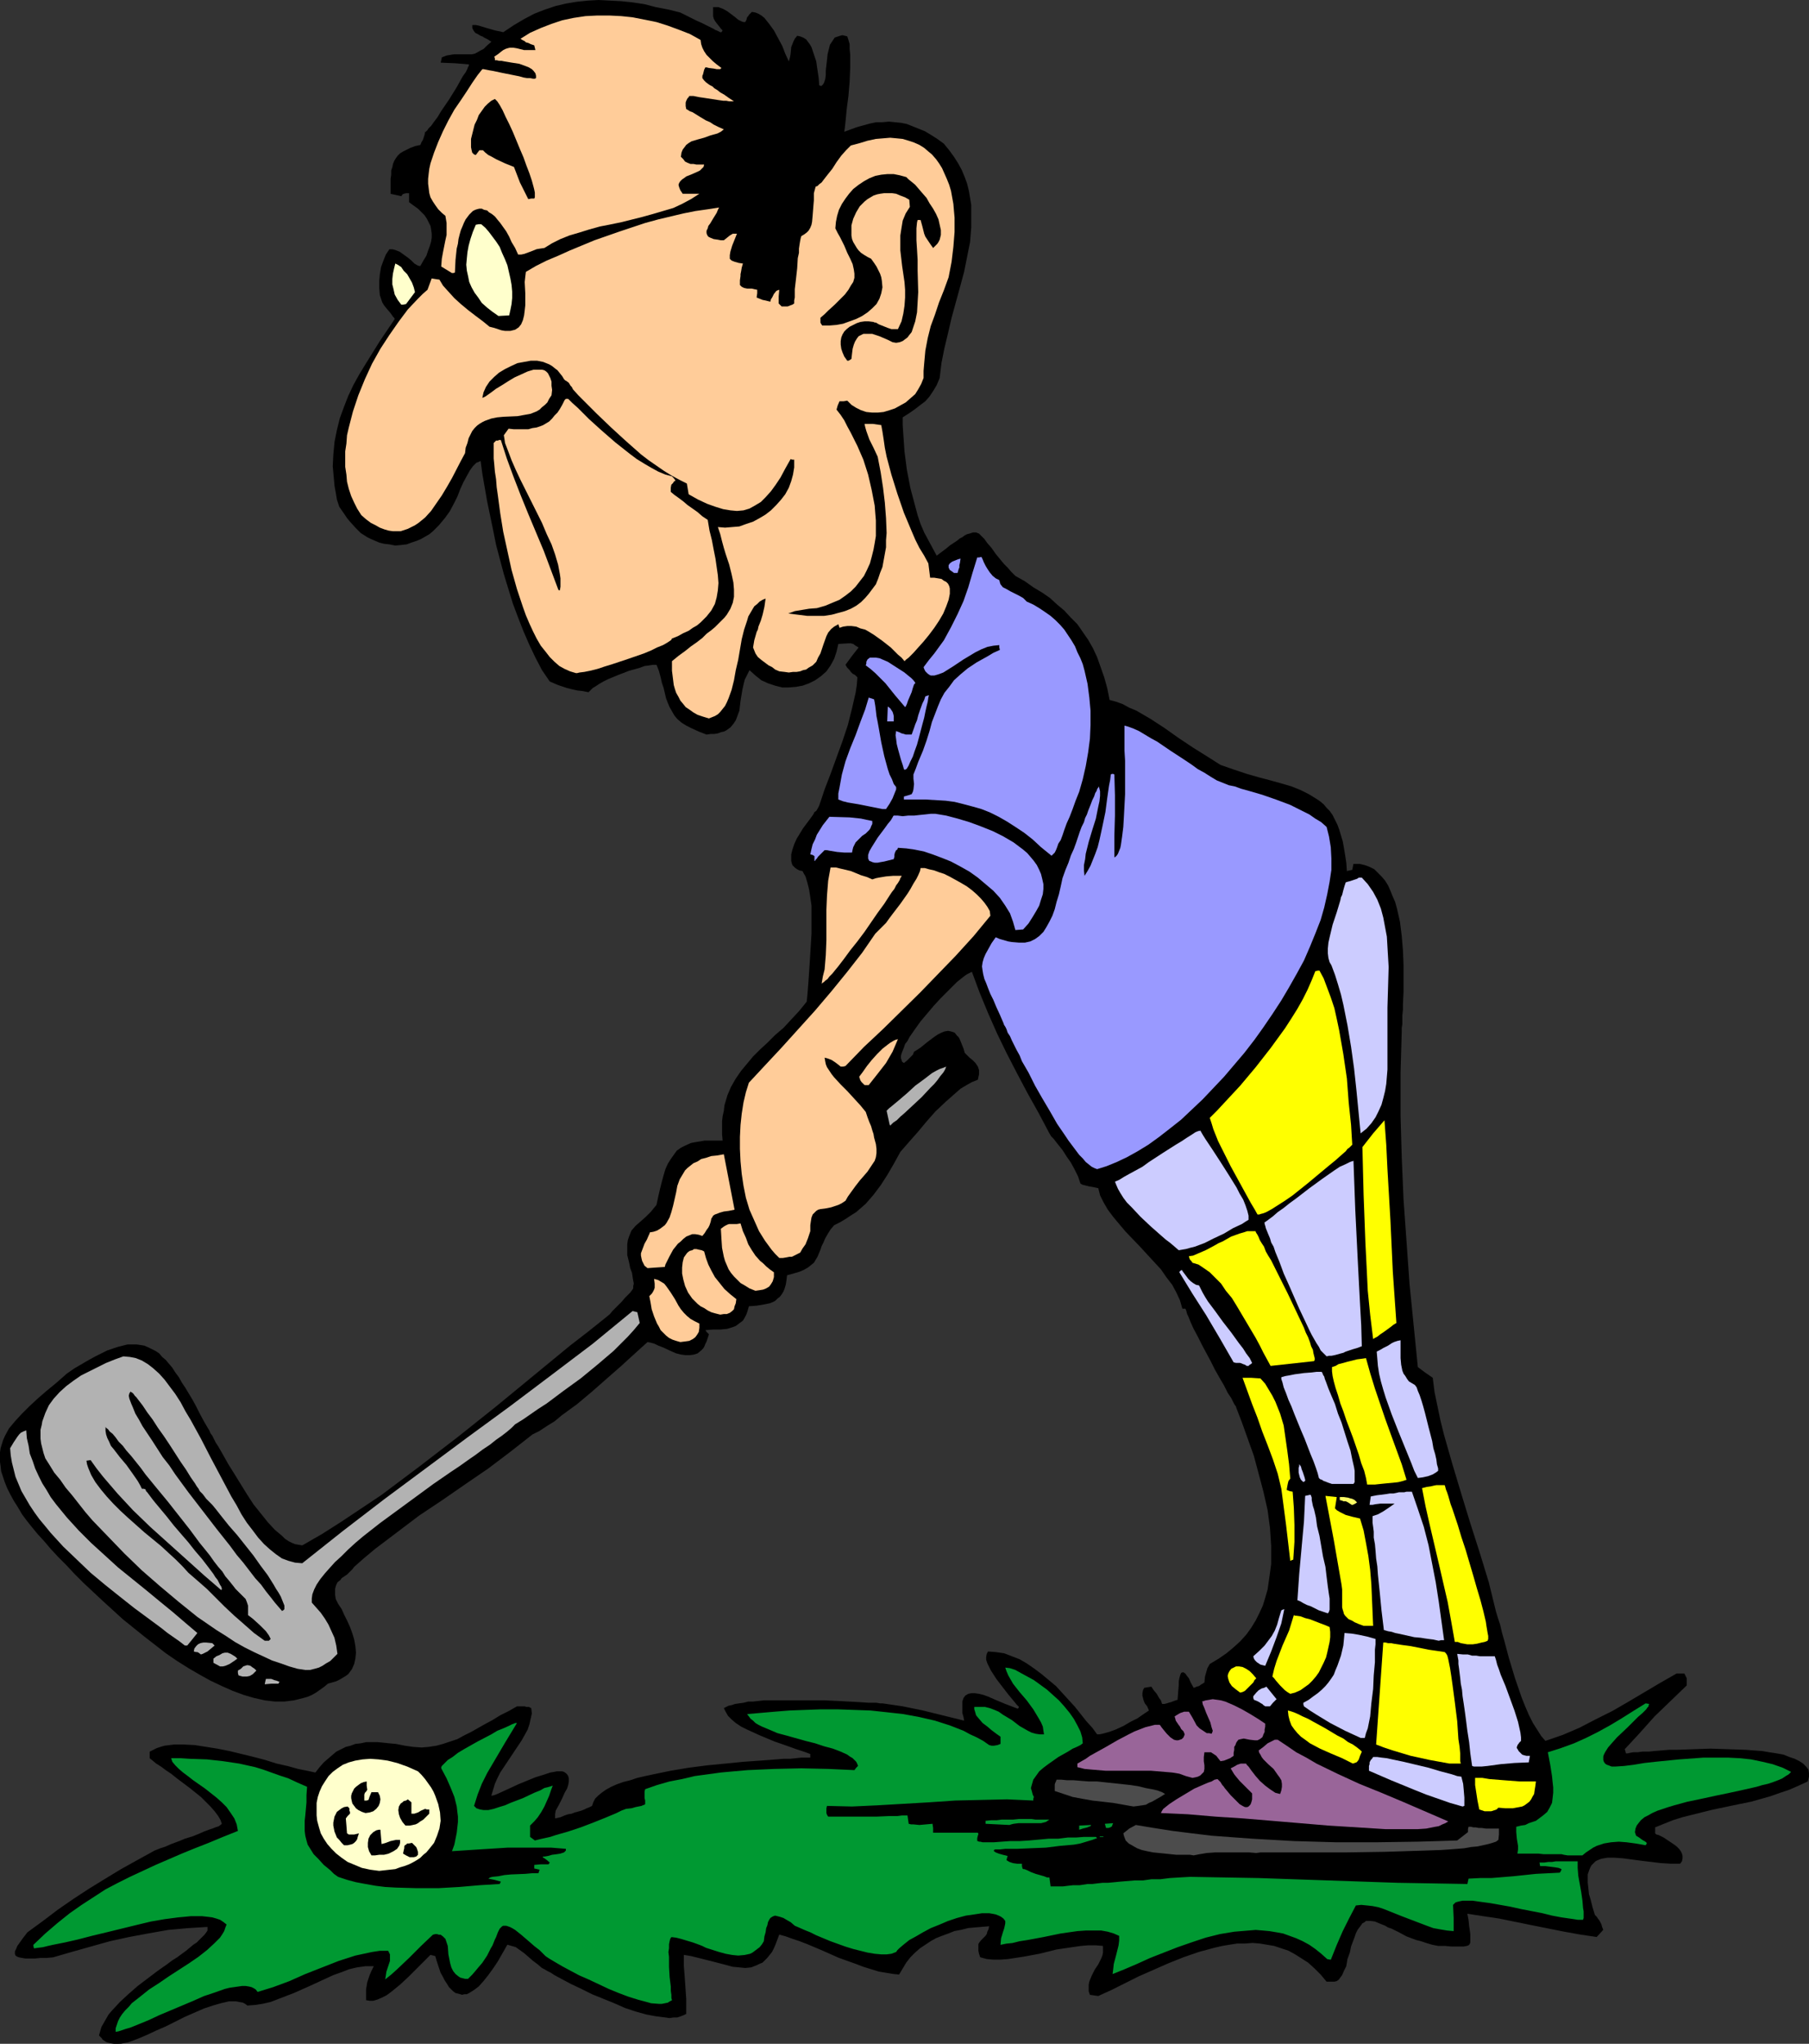 <?xml version="1.0" encoding="UTF-8" standalone="no"?>
<svg
   version="1.0"
   width="129.724mm"
   height="146.573mm"
   id="svg76"
   sodipodi:docname="Golfer 086.wmf"
   xmlns:inkscape="http://www.inkscape.org/namespaces/inkscape"
   xmlns:sodipodi="http://sodipodi.sourceforge.net/DTD/sodipodi-0.dtd"
   xmlns="http://www.w3.org/2000/svg"
   xmlns:svg="http://www.w3.org/2000/svg">
  <rect width="100%" height="100%" fill="#333333" stroke="none"/>
  <sodipodi:namedview
     id="namedview76"
     pagecolor="#ffffff"
     bordercolor="#000000"
     borderopacity="0.25"
     inkscape:showpageshadow="2"
     inkscape:pageopacity="0.0"
     inkscape:pagecheckerboard="0"
     inkscape:deskcolor="#d1d1d1"
     inkscape:document-units="mm" />
  <defs
     id="defs1">
    <pattern
       id="WMFhbasepattern"
       patternUnits="userSpaceOnUse"
       width="6"
       height="6"
       x="0"
       y="0" />
  </defs>
  <path
     style="fill:#000000;fill-opacity:1;fill-rule:evenodd;stroke:none"
     d="m 31.997,553.977 h -1.131 l -0.97,-0.162 -0.646,-0.162 -0.485,-0.162 -0.485,-0.323 -0.485,-0.323 -0.162,-0.323 -0.162,-0.162 -0.646,-0.646 0.323,-1.131 0.323,-1.131 0.646,-1.131 0.646,-1.131 0.646,-1.131 0.97,-1.131 2.101,-2.262 2.262,-2.101 2.586,-2.262 5.333,-4.04 2.747,-1.939 1.293,-0.97 1.293,-0.808 2.424,-1.778 0.97,-0.808 0.97,-0.808 0.97,-0.646 0.808,-0.808 0.646,-0.646 0.646,-0.646 0.485,-0.646 0.323,-0.485 v -0.485 -0.485 l -5.333,0.323 -5.333,0.485 -5.494,0.97 -5.171,0.97 -5.171,1.131 -5.171,1.454 -5.171,1.454 -5.01,1.454 -1.778,0.162 h -1.616 l -1.616,0.162 H 6.949 l -0.97,-0.162 -0.808,-0.162 -0.485,-0.162 -0.485,-0.323 -0.162,-0.485 v -0.646 l 0.323,-0.646 0.323,-0.808 0.808,-1.131 0.808,-1.131 1.131,-1.454 4.202,-3.07 4.04,-3.07 4.202,-2.909 4.202,-2.747 4.202,-2.586 4.525,-2.747 4.363,-2.424 4.686,-2.586 1.616,-0.646 1.454,-0.485 1.454,-0.646 1.293,-0.485 1.293,-0.485 1.131,-0.485 2.101,-0.646 1.616,-0.646 1.454,-0.646 1.293,-0.485 0.97,-0.323 0.808,-0.323 0.485,-0.162 0.485,-0.162 0.646,-0.485 0.162,-0.162 -0.323,-0.97 -0.646,-1.131 -0.97,-1.293 -1.131,-1.293 -1.293,-1.293 -1.293,-1.293 -3.232,-2.586 -3.232,-2.424 -1.616,-1.293 -1.454,-0.97 -1.293,-0.97 -1.293,-0.808 -0.97,-0.808 -0.808,-0.646 v -1.778 l 0.97,-0.485 0.97,-0.485 0.97,-0.323 1.131,-0.323 1.293,-0.162 1.293,-0.162 h 2.586 l 3.07,0.162 3.07,0.485 3.07,0.485 3.232,0.646 6.626,1.616 3.07,0.808 3.07,0.97 2.909,0.646 2.909,0.808 2.424,0.485 2.262,0.485 1.131,-1.454 1.131,-1.293 1.131,-0.97 1.131,-0.97 1.131,-0.97 1.293,-0.646 1.293,-0.646 1.293,-0.323 1.293,-0.485 1.454,-0.162 1.454,-0.323 h 1.454 1.616 l 3.232,0.323 1.778,0.162 2.424,0.485 2.262,0.323 2.262,0.162 1.939,-0.162 2.101,-0.323 1.778,-0.485 1.939,-0.646 1.939,-0.646 1.778,-0.97 1.939,-0.97 3.717,-2.101 2.101,-1.131 2.101,-1.293 2.262,-1.131 2.262,-1.293 h 2.101 l 0.485,0.162 h 0.646 l 0.646,0.323 0.162,1.454 -0.323,1.454 -0.323,1.454 -0.485,1.454 -0.808,1.454 -0.808,1.454 -1.939,2.909 -0.97,1.454 -0.97,1.454 -1.939,2.909 -0.808,1.616 -0.646,1.454 -0.485,1.616 -0.485,1.616 0.808,-0.162 0.808,-0.323 1.778,-0.808 2.101,-0.97 2.101,-0.97 4.363,-1.778 2.101,-0.646 1.939,-0.646 0.97,-0.162 0.808,-0.162 h 0.808 0.646 l 0.485,0.162 0.485,0.323 0.323,0.323 0.323,0.485 0.162,0.646 v 0.808 l -0.162,0.97 -0.323,0.97 -0.646,1.131 -0.646,1.454 -0.808,1.616 -0.97,1.778 -0.162,0.97 v 1.131 l 1.454,-0.323 1.131,-0.485 0.97,-0.323 0.97,-0.162 0.808,-0.323 0.646,-0.162 1.131,-0.323 0.808,-0.323 0.646,-0.323 0.808,-0.323 0.646,-0.323 0.323,-0.97 0.485,-0.97 0.808,-0.808 0.97,-0.808 1.131,-0.808 1.454,-0.808 1.454,-0.646 1.778,-0.646 1.939,-0.485 1.939,-0.646 2.101,-0.485 2.262,-0.485 4.686,-0.97 4.848,-0.808 5.01,-0.646 5.01,-0.485 4.848,-0.485 4.686,-0.323 2.101,-0.162 2.101,-0.162 1.939,-0.162 h 1.778 l 1.616,-0.162 1.454,-0.162 h 1.293 1.131 v -0.97 l -1.293,-0.485 -1.454,-0.485 -1.454,-0.485 -1.778,-0.646 -3.717,-1.293 -3.878,-1.616 -3.555,-1.616 -1.616,-0.808 -1.454,-0.97 -1.131,-0.97 -0.97,-0.97 -0.646,-1.131 -0.485,-0.97 0.646,-0.323 0.646,-0.323 0.808,-0.162 0.97,-0.323 1.131,-0.162 1.131,-0.162 1.293,-0.323 h 1.293 l 2.909,-0.323 h 3.07 6.787 6.787 l 3.394,0.162 3.07,0.162 2.909,0.162 2.424,0.162 h 1.131 0.97 l 0.97,0.162 h 0.646 l 5.494,0.808 5.494,1.131 11.15,2.747 -0.162,-0.97 -0.323,-1.131 v -0.808 -0.808 -0.808 -0.646 l 0.162,-0.485 0.162,-0.485 0.485,-0.646 0.808,-0.485 0.808,-0.162 h 0.97 l 1.131,0.162 1.293,0.323 1.293,0.485 1.454,0.646 3.07,1.293 3.394,1.293 0.162,-0.162 0.162,-0.323 -0.646,-0.646 -0.646,-0.808 -1.616,-1.939 -1.616,-2.101 -1.616,-2.101 -1.454,-2.262 -0.485,-0.97 -0.485,-0.97 -0.323,-0.97 v -0.808 l 0.162,-0.808 0.323,-0.646 2.101,0.162 2.262,0.323 2.101,0.808 2.101,0.808 1.939,1.131 2.101,1.454 1.939,1.454 1.939,1.616 1.939,1.616 1.778,1.939 3.394,3.717 3.07,3.878 1.616,1.778 1.293,1.778 h 0.646 l 0.808,-0.162 1.778,-0.485 1.778,-0.646 2.101,-0.97 1.939,-1.131 1.939,-0.97 1.616,-1.131 1.454,-0.97 -0.485,-1.131 -0.646,-0.808 -0.323,-0.808 -0.162,-0.646 -0.162,-0.646 v -0.646 l 0.162,-0.808 0.323,-0.646 0.97,-0.162 0.97,-0.162 0.646,0.97 0.808,0.97 0.646,1.131 0.485,0.646 0.323,0.97 h 0.646 l 0.646,-0.162 0.485,-0.162 0.646,-0.162 0.808,-0.323 0.97,-0.323 0.162,-2.101 0.162,-1.939 v -0.97 l 0.162,-0.808 0.162,-0.646 0.162,-0.485 0.162,-0.323 0.323,-0.162 h 0.323 l 0.485,0.323 0.323,0.485 0.646,0.808 0.485,1.131 0.808,1.454 0.485,-0.162 0.323,-0.162 0.646,-0.162 0.646,-0.485 0.323,-0.162 0.485,-0.323 0.162,-1.616 0.323,-1.131 0.323,-1.131 0.646,-1.131 2.424,-1.454 2.101,-1.454 1.939,-1.616 1.778,-1.616 1.616,-1.778 1.293,-1.778 1.293,-2.101 0.97,-1.939 0.97,-2.101 0.646,-2.101 0.646,-2.262 0.323,-2.262 0.323,-2.262 0.323,-2.424 v -2.424 -2.424 l -0.162,-2.424 -0.162,-2.424 -0.646,-4.848 -1.131,-5.01 -1.293,-4.848 -1.293,-4.848 -1.616,-4.525 -1.616,-4.525 -1.616,-4.202 v -0.162 l -0.162,-0.162 -0.323,-0.485 -0.162,-0.323 -0.323,-0.646 -0.323,-0.646 -0.97,-1.454 -0.97,-1.939 -1.131,-1.939 -1.293,-2.262 -1.131,-2.262 -2.424,-4.525 -1.131,-2.262 -1.131,-2.101 -0.808,-1.778 -0.646,-1.616 -0.323,-0.646 -0.162,-0.646 -0.162,-0.485 -0.162,-0.323 h -0.808 l -0.646,-2.262 -0.97,-2.101 -1.131,-2.101 -1.616,-2.101 -1.454,-2.101 -1.939,-2.101 -3.717,-4.04 -3.878,-4.04 -1.778,-2.101 -1.616,-1.939 -1.454,-1.939 -1.131,-1.939 -0.97,-1.939 -0.485,-1.939 -1.454,-0.323 -0.97,-0.162 -0.646,-0.162 -0.646,-0.162 -0.646,-0.162 -0.485,-0.323 -0.646,-1.939 -0.97,-1.939 -0.97,-1.778 -1.131,-1.616 -1.131,-1.778 -1.293,-1.616 -1.131,-1.454 -0.646,-0.646 -0.485,-0.808 -2.909,-5.495 -3.07,-5.495 -2.909,-5.495 -2.747,-5.333 -2.586,-5.333 -2.424,-5.495 -2.262,-5.495 -2.101,-5.656 -0.323,0.162 -0.323,0.162 -0.646,0.323 -0.485,0.323 -0.646,0.485 -1.616,1.293 -0.808,0.808 -1.616,1.616 -1.939,1.939 -1.939,2.101 -1.778,2.101 -1.778,2.101 -1.616,2.262 -1.454,2.101 -0.485,0.97 -0.646,0.808 -0.323,0.97 -0.323,0.808 -0.323,0.808 -0.162,0.646 v 0.646 l 0.162,0.485 0.162,0.485 0.485,0.323 0.808,-0.646 0.808,-0.808 0.808,-0.808 0.323,-0.808 0.808,-0.485 0.97,-0.646 1.778,-1.454 1.939,-1.454 0.97,-0.646 0.97,-0.485 0.808,-0.323 0.97,-0.162 0.808,0.162 0.97,0.323 0.646,0.808 0.485,0.485 0.323,0.646 0.323,0.808 0.323,0.808 0.323,0.808 0.323,1.131 0.646,0.646 0.646,0.646 0.808,0.646 0.808,0.808 0.646,0.97 0.323,0.97 v 0.646 0.485 l -0.162,0.646 -0.162,0.808 -1.616,0.646 -1.454,0.808 -1.616,0.97 -1.293,1.131 -2.747,2.424 -2.747,2.586 -2.424,2.747 -2.424,2.909 -2.424,2.747 -2.262,2.586 -1.778,3.232 -1.778,3.07 -1.778,2.747 -1.939,2.586 -2.101,2.424 -1.293,1.131 -1.293,1.131 -1.293,0.808 -1.454,0.97 -1.616,0.97 -1.616,0.808 -0.97,1.131 -0.808,1.293 -0.646,1.131 -0.485,1.131 -0.485,0.97 -0.323,0.97 -0.808,1.939 -0.485,0.808 -0.485,0.808 -0.808,0.646 -0.808,0.646 -1.131,0.646 -1.131,0.485 -1.616,0.485 -1.778,0.485 -0.162,1.293 -0.162,1.131 -0.323,1.131 -0.323,0.808 -0.485,0.808 -0.485,0.646 -0.646,0.485 -0.646,0.646 -0.646,0.323 -0.808,0.323 -1.616,0.323 -1.939,0.323 -2.101,0.162 -0.323,1.131 -0.323,0.97 -0.485,0.97 -0.485,0.808 -0.646,0.485 -0.646,0.485 -0.646,0.485 -0.808,0.323 -1.616,0.485 -1.778,0.162 h -1.939 l -2.101,0.162 0.323,0.485 0.646,0.646 -0.323,0.97 -0.323,0.97 -0.323,0.646 -0.323,0.808 -0.323,0.485 -0.485,0.485 -0.97,0.808 -0.97,0.323 -1.131,0.162 h -1.131 l -1.293,-0.162 -1.293,-0.323 -1.131,-0.485 -2.424,-1.131 -1.293,-0.485 -0.97,-0.485 -1.131,-0.323 -0.808,-0.162 -1.616,1.454 -1.778,1.616 -1.778,1.616 -1.939,1.778 -3.878,3.394 -4.04,3.555 -4.04,3.394 -4.202,3.07 -1.939,1.616 -2.101,1.293 -1.939,1.293 -1.939,0.97 -5.979,4.687 -5.979,4.525 -6.141,4.202 -6.302,4.363 -6.302,4.202 -5.979,4.525 -5.979,4.525 -2.909,2.424 -2.747,2.424 -0.485,0.646 -0.485,0.485 -0.97,0.97 -0.97,0.646 -0.485,0.323 -0.323,0.485 -0.808,0.646 -0.323,0.646 -0.162,0.485 -0.162,0.646 v 1.616 l 0.162,1.131 0.646,1.293 0.97,1.454 0.646,1.454 0.808,1.616 0.808,1.778 0.646,1.778 0.485,1.616 0.323,1.778 0.162,1.778 -0.162,1.616 -0.323,1.454 -0.646,1.454 -0.485,0.646 -0.485,0.646 -0.646,0.485 -0.808,0.485 -0.808,0.485 -0.97,0.485 -1.131,0.323 -1.131,0.323 -0.97,0.808 -1.131,0.808 -1.131,0.808 -1.131,0.646 -1.131,0.485 -1.131,0.323 -2.586,0.646 -2.586,0.323 h -2.586 l -2.747,-0.323 -2.909,-0.646 -2.747,-0.808 -3.07,-1.131 -2.909,-1.293 -3.07,-1.454 -2.909,-1.616 -3.07,-1.778 -3.07,-1.939 -3.07,-2.101 -2.909,-2.262 -2.909,-2.262 -5.818,-4.686 -5.494,-5.01 -2.586,-2.424 -2.586,-2.424 -2.424,-2.424 -2.262,-2.424 -2.101,-2.101 -2.101,-2.262 -1.778,-2.101 -1.778,-1.939 L 8.726,414.028 7.434,412.412 5.979,410.473 4.848,408.534 3.717,406.756 2.747,404.979 1.939,403.362 1.293,401.746 0.808,400.292 0.323,398.838 0.162,397.383 0,396.252 v -1.293 -1.293 l 0.162,-1.131 0.646,-2.101 0.485,-1.131 1.131,-2.101 1.616,-1.939 1.778,-1.939 2.101,-2.101 2.262,-2.101 2.424,-2.101 2.747,-2.262 2.747,-2.424 2.101,-1.454 1.939,-1.131 1.939,-1.131 1.778,-0.97 1.616,-0.808 1.616,-0.808 1.454,-0.485 1.454,-0.485 1.293,-0.323 1.293,-0.323 h 1.293 1.131 l 1.131,0.162 0.97,0.162 1.131,0.485 0.97,0.485 0.97,0.485 0.97,0.646 0.808,0.97 0.97,0.808 0.808,0.97 0.97,1.131 0.808,1.293 0.97,1.293 0.808,1.454 0.97,1.454 0.97,1.616 0.97,1.616 0.97,1.778 0.97,1.939 1.131,2.101 1.131,1.939 0.323,0.485 0.323,0.808 0.485,0.646 0.485,0.97 0.485,0.97 0.646,0.97 1.293,2.262 1.454,2.586 1.616,2.586 3.394,5.495 1.778,2.747 1.939,2.424 1.939,2.424 1.939,2.101 0.97,0.808 0.97,0.808 0.808,0.808 0.97,0.646 0.97,0.485 0.808,0.323 0.97,0.162 0.97,0.162 5.333,-3.07 5.333,-3.394 5.333,-3.555 5.333,-3.555 5.171,-3.878 5.171,-3.878 10.504,-8.08 10.342,-8.242 10.019,-8.242 10.019,-8.242 5.01,-3.878 4.848,-3.878 0.97,-0.808 0.646,-0.808 1.454,-1.454 1.131,-1.131 0.808,-0.97 0.808,-0.808 0.646,-0.646 0.485,-0.646 0.323,-0.485 v -0.646 l 0.162,-0.646 -0.162,-0.808 -0.162,-0.97 -0.162,-1.131 -0.485,-1.293 -0.323,-1.616 -0.485,-1.939 v -1.454 -1.454 l 0.162,-1.131 0.323,-0.97 0.323,-0.808 0.323,-0.808 1.131,-1.293 1.293,-1.131 1.454,-1.293 1.454,-1.454 0.646,-0.808 0.808,-0.97 0.485,-2.262 0.485,-2.101 0.485,-1.939 0.485,-1.778 0.485,-1.616 0.646,-1.454 0.808,-1.293 0.808,-1.131 0.808,-1.131 1.131,-0.808 1.293,-0.646 1.454,-0.646 1.778,-0.323 1.939,-0.323 h 2.262 2.586 l -0.162,-1.778 v -1.778 -1.616 l 0.162,-1.454 0.323,-1.454 0.162,-1.454 0.808,-2.747 0.97,-2.262 1.293,-2.262 1.454,-2.101 1.616,-1.939 1.616,-1.939 1.939,-1.939 1.939,-1.778 2.101,-2.101 2.262,-1.939 2.101,-2.262 2.101,-2.262 2.101,-2.586 0.162,-1.616 0.162,-1.939 0.162,-2.101 0.162,-2.424 0.162,-2.424 0.162,-2.586 0.323,-5.333 v -2.586 -2.586 -2.424 l -0.323,-2.262 -0.323,-2.101 -0.485,-1.939 -0.485,-1.616 -0.485,-0.808 -0.323,-0.646 -0.808,-0.162 -0.646,-0.323 -0.485,-0.323 -0.485,-0.485 -0.323,-0.323 -0.162,-0.485 -0.162,-0.646 v -0.485 -1.293 l 0.323,-1.293 0.485,-1.454 0.646,-1.454 1.778,-2.909 1.939,-2.586 0.808,-1.131 0.323,-0.646 0.485,-0.323 0.485,-0.808 0.323,-0.646 1.454,-4.363 1.616,-4.202 3.232,-8.888 1.454,-4.363 1.131,-4.525 0.97,-4.202 0.323,-2.101 0.162,-2.101 -0.646,-0.646 -0.646,-0.323 -0.485,-0.485 -0.323,-0.485 -0.646,-0.646 -0.485,-0.808 1.778,-2.424 1.778,-2.262 -0.808,-0.485 -0.646,-0.485 -0.646,-0.162 h -0.646 l -2.747,0.162 -0.485,2.101 -0.646,1.939 -0.97,1.778 -1.131,1.616 -1.454,1.293 -1.616,1.131 -1.616,0.808 -1.778,0.646 -1.778,0.323 -1.939,0.162 h -1.778 l -1.939,-0.485 -1.939,-0.646 -1.778,-0.808 -1.616,-1.293 -1.616,-1.454 -0.646,1.293 -0.646,1.293 -0.323,1.293 -0.323,1.454 -0.485,2.909 -0.323,2.747 -0.485,1.293 -0.485,1.293 -0.646,0.97 -0.808,0.97 -1.131,0.808 -0.646,0.323 -0.808,0.162 -0.808,0.323 -0.97,0.162 h -0.97 l -1.131,0.162 -2.101,-0.808 -1.778,-0.808 -1.616,-0.808 -1.293,-0.808 -1.131,-0.97 -0.808,-0.97 -0.646,-1.131 -0.646,-1.131 -0.485,-1.131 -0.485,-1.293 -0.646,-2.747 -0.485,-1.454 -0.323,-1.454 -0.485,-1.778 -0.646,-1.616 h -0.97 l -0.97,0.162 -1.293,0.162 -1.293,0.485 -2.909,0.808 -2.909,1.131 -2.747,1.131 -1.293,0.646 -1.131,0.646 -0.97,0.646 -0.808,0.485 -0.646,0.646 -0.485,0.485 -1.616,-0.323 -1.454,-0.162 -1.454,-0.323 -1.293,-0.323 -2.424,-0.808 -2.262,-0.97 -2.101,-3.07 -1.778,-3.394 -1.616,-3.394 -1.616,-3.717 -1.454,-3.717 -1.454,-3.878 -2.424,-7.919 -2.101,-7.919 -0.808,-4.04 -0.808,-3.878 -0.808,-3.878 -0.646,-3.717 -0.646,-3.717 -0.485,-3.555 -0.646,0.323 -0.485,0.162 -0.485,0.485 -0.485,0.485 -0.808,1.131 -0.808,1.454 -0.97,1.778 -0.808,1.778 -0.808,2.101 -0.97,1.939 -1.131,2.101 -1.293,1.778 -1.616,1.939 -1.616,1.616 -0.97,0.808 -1.131,0.646 -1.131,0.646 -1.131,0.485 -1.454,0.485 -1.293,0.485 -1.454,0.162 -1.616,0.162 -1.616,-0.323 -1.454,-0.162 -1.293,-0.323 -1.131,-0.485 -1.131,-0.485 -0.97,-0.485 -1.778,-1.131 -1.454,-1.454 -1.454,-1.616 -0.808,-0.97 -0.646,-0.97 -1.454,-2.101 -0.646,-1.939 -0.323,-1.939 -0.323,-1.778 -0.162,-1.778 -0.323,-3.555 0.162,-3.232 0.323,-3.394 0.646,-3.232 0.808,-3.232 1.131,-3.07 1.131,-2.909 1.454,-3.07 1.616,-2.909 1.778,-2.909 3.717,-5.979 4.04,-5.979 -0.162,-0.323 -0.323,-0.323 -0.323,-0.485 -0.485,-0.646 -0.97,-1.131 -0.646,-0.808 -0.485,-0.808 -0.646,-1.939 -0.162,-1.939 v -1.939 l 0.162,-1.778 0.323,-1.939 0.646,-1.778 0.646,-1.616 0.97,-1.454 h 0.808 l 0.646,0.162 1.293,0.485 1.131,0.808 1.131,0.808 0.97,0.808 0.808,0.808 0.808,0.485 0.485,0.162 h 0.323 l 0.808,-1.454 0.808,-1.293 0.485,-1.454 0.485,-1.293 0.323,-1.131 0.162,-1.131 v -0.97 l -0.162,-1.131 -0.162,-0.97 -0.485,-0.97 -0.485,-0.97 -0.646,-0.97 -0.808,-0.808 -0.97,-0.97 -1.131,-0.808 -1.293,-0.97 v -1.293 -1.131 h -0.808 l -0.646,0.162 -0.323,0.162 -0.323,0.485 -1.454,-0.323 -1.454,-0.323 v -2.747 -1.293 l 0.162,-1.131 v -1.131 l 0.323,-0.97 0.162,-0.808 0.323,-0.808 0.485,-0.808 0.485,-0.646 0.646,-0.646 0.808,-0.485 0.97,-0.485 0.97,-0.485 1.293,-0.485 1.454,-0.323 0.323,-0.808 0.323,-0.485 0.162,-0.485 0.162,-0.485 0.162,-0.485 0.162,-0.808 h 0.162 l 0.162,-0.162 0.323,-0.323 0.162,-0.323 0.808,-0.808 0.808,-1.131 0.97,-1.293 0.97,-1.616 2.101,-3.07 2.101,-3.394 0.808,-1.454 0.808,-1.454 0.808,-1.131 0.485,-0.97 0.162,-0.485 0.162,-0.162 v -0.323 l 0.162,-0.162 -3.878,-0.323 -3.878,-0.162 0.323,-1.454 1.293,-0.485 0.97,-0.162 0.97,-0.162 h 2.262 0.646 0.646 1.293 l 0.808,-0.162 0.646,-0.323 0.808,-0.485 0.97,-0.485 0.97,-0.97 1.131,-0.97 -0.97,-0.646 -0.97,-0.485 -0.485,-0.323 -0.485,-0.162 -0.808,-0.485 -0.646,-0.323 -0.485,-0.646 -0.323,-0.646 V 6.787 h 0.97 l 0.808,0.162 2.101,0.646 2.262,0.646 2.262,0.485 2.909,-1.939 2.747,-1.616 2.747,-1.454 2.909,-1.131 2.909,-0.97 2.747,-0.646 2.909,-0.485 3.07,-0.323 L 162.246,0 l 3.07,0.162 3.07,0.162 3.07,0.323 3.232,0.485 3.07,0.808 3.394,0.646 3.232,0.808 1.616,0.808 1.616,0.808 1.293,0.646 1.131,0.485 0.97,0.485 0.97,0.485 0.646,0.323 0.646,0.323 0.323,0.162 0.162,0.162 0.485,0.162 0.323,0.162 0.323,0.162 0.323,0.162 h 0.323 l 0.323,-0.485 -0.485,-0.485 -0.485,-0.646 -0.646,-0.808 -0.485,-0.646 -0.323,-0.646 -0.162,-0.646 V 3.717 2.909 1.939 h 0.808 0.646 l 1.293,0.485 1.131,0.646 1.939,1.454 0.97,0.808 0.97,0.485 0.485,0.162 h 0.485 l 0.323,-0.646 0.162,-0.646 0.323,-0.323 0.162,-0.323 0.323,-0.323 0.485,-0.485 0.97,0.162 0.808,0.323 0.808,0.485 0.808,0.646 0.646,0.808 0.646,0.808 1.293,1.778 1.131,2.101 1.131,2.101 0.808,2.101 0.97,2.101 0.323,-1.131 0.162,-0.97 0.162,-1.778 0.323,-0.808 0.323,-0.808 0.323,-0.646 0.646,-0.808 0.808,0.162 0.808,0.323 0.808,0.485 0.485,0.646 0.485,0.646 0.485,0.808 0.646,1.939 0.646,1.939 0.323,2.262 0.323,2.101 0.162,2.101 0.323,0.162 h 0.323 l 0.162,-0.162 0.162,-0.162 0.323,-0.485 0.323,-0.97 0.162,-1.131 V 19.069 l 0.323,-2.747 0.162,-1.616 0.323,-1.293 0.323,-1.293 0.646,-0.97 0.646,-0.97 0.485,-0.162 0.485,-0.162 0.485,-0.162 0.646,-0.162 0.646,0.162 0.646,0.162 0.323,0.97 0.323,1.131 v 1.293 l 0.162,1.616 v 3.394 l -0.162,3.878 -0.323,3.878 -0.485,3.717 -0.162,1.778 -0.162,1.616 -0.162,1.454 -0.162,1.131 1.778,-0.646 1.778,-0.646 1.778,-0.485 1.778,-0.485 1.616,-0.323 h 1.616 l 1.778,-0.162 1.616,0.162 1.616,0.162 1.616,0.323 1.616,0.646 1.616,0.646 1.616,0.646 1.616,0.97 1.778,1.131 1.778,1.293 1.454,1.778 1.293,1.778 1.131,1.778 0.97,1.778 0.808,1.939 0.646,1.778 0.485,1.939 0.323,1.939 0.323,1.939 v 1.939 2.101 1.939 l -0.323,4.04 -0.808,4.04 -0.808,4.04 -1.131,4.202 -2.262,8.242 -0.97,4.202 -0.97,4.04 -0.808,4.04 -0.485,4.04 -0.808,1.939 -0.97,1.616 -0.97,1.454 -1.131,1.293 -1.293,0.97 -1.454,1.131 -1.616,1.131 -1.778,1.131 v 2.101 l 0.162,2.424 0.323,4.686 0.646,5.01 0.97,5.01 1.293,4.848 0.646,2.424 0.808,2.424 0.97,2.262 1.131,2.101 1.131,2.101 1.131,2.101 1.293,-0.97 1.293,-0.97 0.97,-0.808 0.97,-0.646 0.97,-0.646 0.808,-0.646 0.646,-0.323 0.646,-0.485 0.646,-0.323 0.646,-0.162 0.97,-0.323 h 0.808 l 0.808,0.323 0.646,0.646 0.808,0.808 0.808,1.131 1.131,1.293 1.131,1.616 1.454,1.778 0.808,0.97 0.97,0.97 0.97,1.131 1.131,1.131 2.586,1.454 2.262,1.616 2.424,1.454 2.101,1.454 1.939,1.778 1.939,1.616 1.778,1.939 1.778,1.778 1.454,2.101 1.454,2.101 1.293,2.262 1.131,2.424 0.97,2.747 0.97,2.747 0.808,2.909 0.646,3.232 1.778,0.485 1.778,0.646 1.778,0.97 1.939,0.808 1.939,1.131 1.939,1.131 3.717,2.424 3.878,2.747 3.878,2.586 3.878,2.424 1.778,1.131 1.778,1.131 3.717,1.293 3.394,1.131 3.394,0.97 3.07,0.808 2.909,0.808 2.747,0.808 2.424,0.97 2.262,1.131 2.101,1.293 0.97,0.646 0.97,0.808 0.808,0.97 0.808,0.808 0.808,1.131 0.646,1.293 0.646,1.293 0.485,1.293 0.485,1.616 0.485,1.616 0.323,1.778 0.323,1.939 0.323,2.101 0.162,2.262 1.454,-0.323 0.162,-0.808 0.162,-0.808 h 1.616 l 1.454,0.323 1.293,0.485 1.293,0.646 0.97,0.97 0.97,0.97 0.97,1.131 0.808,1.293 0.646,1.454 0.646,1.616 0.646,1.454 0.485,1.778 0.808,3.555 0.485,3.878 0.323,3.878 0.162,3.878 v 3.878 3.555 l -0.162,3.394 v 1.454 l -0.162,1.454 v 1.293 1.131 l -0.162,0.97 v 0.97 l -0.323,11.312 v 11.474 l 0.323,11.312 0.485,11.474 0.808,11.312 0.808,11.474 2.262,22.625 1.939,1.454 2.101,1.454 0.485,3.878 0.808,3.878 0.808,3.878 0.97,3.878 2.262,7.919 2.424,8.08 2.424,7.919 2.586,8.08 2.424,7.919 1.939,7.919 0.485,1.616 0.646,1.939 0.485,2.101 0.646,2.262 0.646,2.424 0.646,2.424 1.616,5.333 1.778,5.171 0.97,2.424 0.97,2.262 1.131,2.262 1.131,1.778 1.131,1.778 1.131,1.293 4.686,-1.616 4.525,-1.939 4.363,-2.262 4.525,-2.262 4.202,-2.424 4.363,-2.586 4.363,-2.586 4.525,-2.586 h 2.101 l 0.323,0.646 0.323,0.646 v 0.808 1.131 l -4.363,4.202 -4.363,4.202 -4.04,4.525 -4.04,4.363 0.162,0.485 0.162,0.646 h 0.485 l 0.646,-0.162 0.97,-0.162 h 1.131 l 1.293,-0.162 h 1.616 l 1.616,-0.162 1.939,-0.162 1.939,-0.162 h 2.101 l 4.525,-0.162 4.686,-0.162 4.848,0.162 4.686,0.162 2.101,0.162 2.262,0.162 1.939,0.323 2.101,0.323 1.778,0.323 1.616,0.646 1.454,0.485 1.293,0.646 0.97,0.646 0.808,0.808 0.646,0.808 0.162,0.97 v 0.97 l -0.323,1.293 -2.424,1.131 -2.586,1.131 -2.424,0.808 -2.747,0.97 -5.171,1.454 -5.494,1.131 -5.333,1.131 -5.171,1.293 -2.586,0.646 -2.586,0.808 -2.424,0.97 -2.424,0.97 v 1.616 l 0.323,0.323 0.646,0.162 1.293,0.646 1.454,0.97 1.454,0.97 0.646,0.485 0.646,0.646 0.485,0.646 0.323,0.646 0.162,0.646 v 0.646 l -0.162,0.808 -0.485,0.646 h -2.747 l -2.586,-0.162 -5.333,-0.646 -2.424,-0.323 -2.424,-0.323 -2.262,-0.162 h -1.939 l -0.97,0.162 -0.808,0.162 -0.808,0.323 -0.646,0.323 -0.646,0.646 -0.485,0.485 -0.323,0.646 -0.323,0.808 -0.323,0.97 v 1.131 1.131 l 0.162,1.454 0.162,1.616 0.485,1.616 0.485,1.939 0.646,2.101 0.485,0.485 0.323,0.485 0.485,0.646 0.485,0.97 0.162,0.646 0.323,0.808 -1.778,1.939 -4.363,-0.646 -4.525,-0.808 -8.888,-1.778 -8.726,-1.778 -4.363,-0.646 -4.202,-0.646 0.323,1.616 0.162,1.616 0.162,1.131 0.162,1.131 v 0.97 0.646 0.646 l -0.162,0.485 -0.323,0.323 -0.485,0.162 -0.808,0.162 h -0.808 -1.131 -1.454 l -1.616,-0.162 h -1.939 l -1.616,-0.323 -1.616,-0.485 -1.454,-0.485 -1.293,-0.323 -2.586,-0.97 -2.101,-1.131 -1.939,-0.97 -0.97,-0.323 -0.808,-0.485 -1.616,-0.646 -1.131,-0.485 -1.293,-0.162 h -0.485 -0.646 l -0.323,0.323 -0.646,0.323 -0.323,0.485 -0.485,0.646 -0.485,0.646 -0.485,0.97 -0.323,0.97 -0.485,1.293 -0.485,1.293 -0.323,1.616 -0.646,1.778 -0.323,1.939 -0.323,0.646 -0.323,0.646 -0.485,1.131 -0.485,0.646 -0.485,0.646 -0.485,0.323 -0.646,0.162 h -0.97 -1.131 l -1.616,-1.939 -1.616,-1.616 -1.778,-1.616 -1.778,-1.131 -1.778,-1.131 -1.778,-0.97 -1.939,-0.646 -1.939,-0.646 -1.939,-0.323 -1.939,-0.323 -1.939,-0.162 -2.101,0.162 h -2.101 l -2.101,0.323 -1.939,0.323 -2.101,0.485 -4.202,1.131 -4.202,1.454 -4.04,1.616 -4.04,1.778 -4.04,1.778 -3.878,1.939 -3.555,1.778 -3.555,1.616 -1.131,-0.162 -1.131,-0.162 -0.323,-0.97 v -0.808 -0.97 l 0.162,-0.808 0.646,-1.616 0.808,-1.616 0.97,-1.454 0.808,-1.616 0.323,-0.808 0.162,-0.808 v -0.97 -0.808 l -1.939,-0.162 h -2.101 l -1.939,0.162 -2.262,0.323 -4.363,0.646 -4.525,1.131 -4.363,0.808 -4.202,0.646 -2.101,0.162 h -1.939 l -1.778,-0.162 -1.778,-0.485 -0.323,-0.97 -0.162,-0.808 v -0.646 -0.646 -0.485 l 0.162,-0.323 0.485,-0.646 0.646,-0.646 0.646,-0.646 0.323,-0.485 0.162,-0.646 0.323,-0.646 0.162,-0.808 -3.878,0.323 -1.778,0.162 -1.939,0.485 -1.778,0.323 -1.616,0.646 -1.778,0.646 -1.616,0.646 -1.454,0.808 -1.454,0.97 -1.454,0.97 -1.293,1.131 -1.293,1.293 -1.131,1.454 -0.97,1.616 -0.97,1.616 -1.616,-0.162 -1.939,-0.323 -1.939,-0.323 -2.101,-0.646 -2.101,-0.646 -2.101,-0.808 -4.525,-1.616 -4.363,-1.939 -4.202,-1.778 -2.101,-0.808 -1.939,-0.646 -1.778,-0.646 -1.778,-0.485 -0.485,1.293 -0.485,1.293 -0.485,1.131 -0.485,0.97 -0.646,0.808 -0.646,0.808 -0.646,0.646 -0.646,0.646 -0.808,0.323 -0.646,0.323 -1.616,0.646 -1.616,0.162 -1.616,-0.162 -1.778,-0.162 -1.778,-0.485 -3.717,-0.97 -3.878,-0.97 -1.939,-0.485 -1.939,-0.323 v 3.07 l 0.162,1.939 0.162,2.262 0.323,4.687 v 1.131 0.97 1.939 l -0.646,0.323 -0.808,0.323 -0.97,0.323 h -0.97 l -1.131,0.162 -1.131,-0.162 -1.293,-0.162 -1.293,-0.162 -2.586,-0.485 -2.909,-0.808 -2.909,-0.97 -2.909,-1.293 -5.979,-2.424 -2.909,-1.454 -2.747,-1.293 -2.424,-1.293 -2.101,-1.131 -0.97,-0.646 -0.97,-0.485 -0.808,-0.485 -0.646,-0.323 -1.131,-0.97 -1.293,-0.97 -2.424,-2.101 -1.131,-0.808 -1.131,-0.808 -1.131,-0.323 -1.131,-0.323 -1.293,2.262 -1.293,2.262 -1.293,1.939 -1.293,1.778 -1.293,1.616 -1.293,1.454 -1.293,0.97 -1.293,0.808 -0.646,0.323 h -0.646 l -0.646,0.162 -0.485,-0.162 -0.646,-0.162 -0.646,-0.162 -0.646,-0.485 -0.485,-0.485 -0.646,-0.646 -0.485,-0.808 -0.646,-0.97 -0.485,-0.97 -0.646,-1.131 -0.485,-1.454 -0.485,-1.454 -0.485,-1.616 -0.646,-0.162 -0.646,-0.162 -0.646,0.646 -0.808,0.808 -0.97,0.97 -0.97,0.97 -2.424,2.424 -2.424,2.262 -2.586,2.101 -1.131,0.808 -1.293,0.646 -1.131,0.485 -1.131,0.323 h -0.97 l -0.97,-0.162 v -1.616 -1.293 l 0.162,-0.97 0.162,-0.97 0.323,-0.97 0.323,-0.97 0.485,-1.131 0.646,-1.293 h -2.262 l -2.262,0.323 -2.101,0.485 -2.101,0.808 -2.262,0.808 -2.101,0.97 -4.202,1.939 -4.363,1.939 -4.202,1.616 -2.101,0.808 -2.101,0.485 -2.101,0.323 -2.101,0.162 -0.646,-0.485 -0.646,-0.323 -0.97,-0.162 -0.808,-0.162 H 63.024 62.054 l -2.101,0.485 -2.262,0.646 -2.424,0.808 -2.586,1.131 -2.586,1.131 -5.171,2.586 -2.586,1.131 -2.424,1.131 -2.262,0.97 -2.101,0.808 -0.97,0.323 -0.97,0.162 -0.808,0.162 z"
     id="path1" />
  <path
     style="fill:#009932;fill-opacity:1;fill-rule:evenodd;stroke:none"
     d="m 31.35,550.745 v -0.97 l 0.323,-0.97 0.323,-0.97 0.485,-0.97 0.646,-0.97 0.808,-0.97 0.97,-0.97 0.808,-0.97 2.262,-1.778 2.424,-1.939 2.747,-1.778 2.586,-1.778 2.747,-1.778 2.747,-1.778 2.586,-1.778 2.262,-1.778 1.939,-1.778 0.808,-0.808 0.808,-0.808 0.646,-0.97 0.485,-0.808 0.323,-0.97 0.323,-0.808 -0.808,-0.646 -0.97,-0.646 -0.97,-0.323 -1.131,-0.323 -1.293,-0.162 -1.454,-0.162 h -3.07 l -1.616,0.162 -1.778,0.162 -3.717,0.485 -3.717,0.646 -4.04,0.97 -7.918,1.939 -4.04,0.97 -3.717,0.97 -3.555,0.808 -1.616,0.323 -1.616,0.323 -1.454,0.323 -1.293,0.323 -1.293,0.162 -1.131,0.162 -0.162,-0.646 v -0.323 l 3.232,-3.07 3.394,-2.909 3.232,-2.586 3.232,-2.262 3.232,-2.101 3.232,-2.101 3.394,-1.778 3.232,-1.616 6.949,-3.232 7.11,-3.07 3.555,-1.454 3.717,-1.454 3.878,-1.616 4.04,-1.616 -0.323,-1.778 -0.646,-1.616 -0.97,-1.454 -1.131,-1.616 -1.293,-1.293 -1.454,-1.293 -3.07,-2.424 -3.232,-2.262 -1.454,-1.131 -1.293,-0.97 -1.131,-0.97 -0.97,-0.97 -0.808,-0.97 -0.323,-0.97 h 2.586 l 2.424,0.162 4.686,0.162 4.363,0.485 4.363,0.646 4.363,0.97 2.101,0.646 2.262,0.808 2.262,0.808 2.424,0.808 2.424,1.131 2.586,1.131 -0.162,2.262 v 1.939 l -0.162,1.778 -0.162,1.778 -0.162,1.454 v 1.454 1.293 l 0.162,1.293 0.323,1.293 0.323,1.131 0.808,1.293 0.808,1.293 1.293,1.293 1.454,1.616 0.808,0.646 0.97,0.808 0.97,0.97 1.131,0.808 2.424,0.808 2.424,0.646 2.586,0.485 2.747,0.485 2.586,0.323 2.909,0.162 5.656,0.162 h 5.818 l 5.656,-0.323 5.656,-0.485 5.333,-0.323 0.323,-0.646 -1.778,-0.485 -1.616,-0.323 0.485,-0.323 0.646,-0.162 1.616,-0.162 1.616,-0.323 1.778,-0.162 3.878,-0.162 1.778,-0.162 h 1.778 l 0.162,-0.485 0.162,-0.485 -1.454,-0.323 v -0.97 l 1.778,-0.162 h 2.101 l 0.323,-0.485 -0.97,-0.808 -0.485,-0.323 -0.485,-0.323 0.162,-0.162 h 0.323 l 0.97,-0.162 1.131,-0.323 1.293,-0.162 0.97,-0.162 0.97,-0.323 0.323,-0.323 0.162,-0.162 v -0.162 -0.323 l -4.04,-0.323 h -3.878 -3.878 -3.878 l -7.757,0.485 -7.434,0.485 0.646,-1.778 0.323,-1.616 0.323,-1.616 0.162,-1.454 0.162,-1.454 v -1.454 l -0.162,-1.293 -0.162,-1.454 -0.646,-2.586 -0.97,-2.424 -1.131,-2.586 -1.454,-2.747 v -0.323 l 0.162,-0.323 0.323,-0.323 0.323,-0.323 0.97,-0.97 1.293,-0.808 1.454,-1.131 1.616,-0.97 3.717,-2.101 3.717,-1.939 1.616,-0.97 1.616,-0.646 1.454,-0.646 0.97,-0.485 0.485,-0.162 0.323,-0.162 h 0.323 0.162 l -3.232,5.333 -3.232,5.495 -1.616,2.747 -1.454,2.909 -1.131,2.909 -0.97,3.07 0.323,0.323 0.323,0.323 0.97,0.323 0.97,0.162 h 1.293 l 1.454,-0.323 1.454,-0.485 1.616,-0.485 1.454,-0.646 3.394,-1.293 3.07,-1.454 1.616,-0.646 1.131,-0.646 1.293,-0.323 0.97,-0.323 -0.485,1.293 -0.485,1.454 -1.293,2.909 -0.808,1.454 -0.97,1.454 -0.97,1.131 -1.131,1.131 v 3.07 l 1.293,0.97 1.293,-0.323 1.454,-0.323 1.454,-0.323 1.454,-0.485 3.394,-0.97 3.394,-1.131 3.394,-1.293 3.232,-1.293 3.07,-1.293 1.293,-0.646 1.293,-0.485 1.454,-0.162 1.131,-0.323 0.808,-0.162 0.808,-0.162 0.323,-0.162 0.485,-0.162 0.162,-0.162 v -0.323 -0.646 l -0.162,-0.646 v -1.131 -0.646 l 0.162,-0.646 3.232,-1.131 3.394,-0.97 3.394,-0.646 3.394,-0.808 3.555,-0.485 3.555,-0.485 3.555,-0.323 3.717,-0.323 7.272,-0.323 7.272,-0.162 7.272,0.162 7.11,0.323 0.485,-0.646 0.485,-0.485 -0.162,-0.485 -0.323,-0.646 -0.485,-0.485 -0.485,-0.485 -0.808,-0.485 -0.646,-0.485 -1.778,-0.808 -2.101,-0.808 -2.424,-0.646 -2.424,-0.808 -2.586,-0.646 -5.171,-1.454 -2.424,-0.646 -2.262,-0.97 -1.939,-0.808 -0.97,-0.485 -0.808,-0.485 -0.646,-0.646 -0.646,-0.485 -0.485,-0.646 -0.485,-0.646 3.717,-0.323 3.717,-0.323 4.04,-0.323 4.202,-0.162 4.363,-0.162 h 4.363 l 4.525,0.162 4.525,0.162 4.525,0.485 4.363,0.485 4.363,0.808 4.202,0.97 4.04,1.293 3.717,1.454 1.778,0.97 1.778,0.808 1.778,0.97 1.616,1.131 0.646,0.162 h 0.646 l 0.97,-0.162 0.808,-0.323 v -1.939 l -1.131,-0.808 -1.293,-0.97 -1.131,-0.97 -1.293,-0.97 -0.97,-1.131 -0.808,-0.97 -0.323,-1.131 -0.162,-0.485 V 462.671 h 1.454 1.454 l 1.293,0.323 1.293,0.485 1.131,0.485 1.131,0.808 2.424,1.454 2.101,1.616 2.262,1.293 0.97,0.485 1.131,0.323 1.131,0.162 h 1.131 l -0.162,-0.97 -0.162,-1.131 -0.485,-1.131 -0.646,-1.131 -1.454,-2.424 -1.778,-2.424 -1.939,-2.262 -1.778,-2.262 -0.646,-1.131 -0.646,-1.131 -0.485,-1.131 -0.323,-0.97 1.293,0.162 1.454,0.485 1.454,0.808 1.778,0.97 1.778,0.97 1.778,1.293 1.778,1.293 1.616,1.454 1.616,1.454 1.454,1.616 1.454,1.778 1.131,1.616 0.97,1.778 0.808,1.616 0.485,1.616 0.162,1.616 -0.646,0.485 -0.97,0.485 -1.131,0.485 -1.293,0.808 -2.586,1.454 -2.747,1.939 -1.293,0.97 -1.131,0.97 -0.808,1.131 -0.808,1.131 -0.323,1.131 -0.323,1.131 0.323,1.131 0.162,0.646 0.323,0.646 -0.162,0.485 v 0.485 l -3.555,-0.162 -3.555,-0.162 -7.11,0.162 -6.949,0.162 -7.11,0.485 -13.898,0.808 -6.949,0.323 -6.787,-0.162 -0.162,0.646 v 1.293 l 0.162,0.485 0.323,0.485 h 6.302 1.616 1.454 1.293 2.262 l 3.717,-0.162 h 2.101 l 1.293,-0.162 h 1.454 l 0.323,2.262 0.646,0.162 h 0.646 l 1.616,0.162 3.555,-0.323 0.162,1.131 v 1.293 h 12.12 l 0.162,0.323 -0.162,0.485 -0.162,0.646 v 0.808 h 0.162 l 0.323,0.162 h 0.323 l 0.646,0.162 h 0.646 0.646 1.778 l 2.101,-0.162 2.262,-0.162 h 2.586 l 2.586,-0.162 5.333,-0.485 h 2.586 l 2.586,-0.323 h 2.262 l 2.101,-0.162 h 1.939 1.293 l 0.162,0.162 0.162,0.162 -1.293,0.485 -1.616,0.485 -1.616,0.485 -1.778,0.323 -3.717,0.323 -3.878,0.485 -4.04,0.162 -3.717,0.162 h -1.778 -1.454 l -1.454,0.162 h -1.293 l -0.323,0.162 v 0.323 l 0.485,0.323 0.808,0.323 1.131,0.323 1.293,0.323 -0.162,0.485 -0.162,0.646 0.808,0.485 0.97,0.323 1.131,0.162 h 1.293 v 0.646 l 0.162,0.646 0.162,0.162 h 0.323 l 0.808,0.323 0.97,0.485 1.293,0.485 1.131,0.323 1.131,0.323 0.808,0.323 h 0.323 0.323 l 0.323,2.424 h 1.616 0.808 0.97 l 1.293,-0.162 1.454,-0.162 h 1.778 l 2.101,-0.323 h 1.293 l 1.293,-0.162 1.454,-0.162 h 1.454 l 1.778,-0.162 1.616,-0.162 1.939,-0.162 1.939,-0.162 h 2.262 l 2.262,-0.323 h 2.424 l 2.586,-0.323 2.586,-0.162 2.909,-0.162 9.211,0.162 9.373,0.162 9.373,0.323 9.373,0.323 18.907,0.646 9.534,0.162 9.373,0.162 0.323,-1.454 3.07,-0.162 h 3.07 l 5.979,-0.485 6.141,-0.646 3.232,-0.162 3.232,-0.162 0.323,-0.485 0.162,-0.485 -0.808,-0.323 -0.97,-0.162 -1.293,-0.162 -1.293,-0.162 h -1.454 l -0.162,-0.97 h 1.293 l 1.131,-0.162 h 0.97 l 0.97,-0.162 h 0.808 0.646 1.131 2.424 0.97 v 0.97 0.808 l 0.162,2.101 0.808,4.525 0.323,2.262 0.162,1.939 0.162,0.97 v 0.97 0.808 l -0.162,0.485 h -0.646 -0.808 l -0.97,-0.162 -1.131,-0.162 -2.262,-0.323 -2.586,-0.485 -2.586,-0.646 -5.818,-1.131 -2.909,-0.646 -2.747,-0.485 -2.747,-0.485 -2.424,-0.323 -2.262,-0.323 h -1.131 -0.808 -0.808 l -0.808,0.162 -0.646,0.162 -0.485,0.162 -0.323,0.323 -0.323,0.323 0.162,3.555 v 3.555 l -1.778,-0.162 -1.939,-0.323 -1.778,-0.323 -1.778,-0.646 -3.394,-1.293 -3.394,-1.293 -3.232,-1.293 -1.616,-0.646 -1.454,-0.485 -1.616,-0.323 -1.454,-0.162 -1.616,-0.162 -1.454,0.162 -1.778,3.394 -1.778,3.555 -1.616,3.717 -1.616,4.04 -0.97,-0.162 -1.616,-1.454 -1.616,-1.293 -1.616,-1.131 -1.778,-0.97 -1.778,-0.808 -1.778,-0.646 -1.778,-0.646 -1.778,-0.323 -1.939,-0.323 -1.778,-0.162 -1.939,-0.162 -1.939,0.162 -3.878,0.323 -3.878,0.646 -3.878,0.97 -3.878,1.293 -3.717,1.293 -3.717,1.454 -3.717,1.454 -3.555,1.616 -3.394,1.454 -3.232,1.293 0.162,-1.293 0.162,-1.454 0.646,-2.424 0.646,-2.586 0.162,-1.293 v -1.293 l -1.454,-0.646 -1.616,-0.485 -1.778,-0.323 h -2.101 -2.101 l -2.262,0.162 -4.525,0.646 -4.686,0.97 -4.363,0.808 -2.101,0.323 -1.939,0.485 -1.616,0.162 -1.616,0.323 0.162,-1.778 0.485,-1.616 0.323,-0.97 0.162,-0.646 0.162,-0.808 v -0.646 l -0.485,-0.646 -0.646,-0.485 -0.646,-0.323 -0.808,-0.323 -0.808,-0.162 -0.97,-0.162 h -1.939 l -2.101,0.323 -2.262,0.323 -2.424,0.646 -2.424,0.808 -2.262,0.97 -2.424,0.97 -2.101,1.131 -1.939,1.131 -1.778,0.97 -1.616,1.293 -1.131,0.97 -0.485,0.485 -0.323,0.485 -1.293,0.485 -1.293,0.162 h -1.454 l -1.778,-0.162 -1.939,-0.323 -3.878,-0.97 -2.101,-0.646 -4.04,-1.454 -1.939,-0.808 -1.939,-0.808 -1.616,-0.808 -1.616,-0.646 -1.454,-0.646 -1.131,-0.485 -1.131,-0.97 -1.131,-0.646 -0.808,-0.485 -0.97,-0.323 -0.646,-0.162 -0.646,-0.162 -0.485,0.162 -0.323,0.162 -0.485,0.323 -0.323,0.485 -0.323,0.646 -0.162,0.808 -0.323,0.808 -0.162,1.131 -0.323,1.131 -0.162,1.293 -0.485,0.808 -0.646,0.808 -0.646,0.485 -0.646,0.485 -0.646,0.485 -0.646,0.323 -1.454,0.323 -1.778,0.162 -1.616,-0.162 -1.778,-0.323 -1.778,-0.485 -3.555,-1.131 -0.97,-0.485 -0.808,-0.323 -1.778,-0.646 -1.616,-0.485 -1.616,-0.485 -1.293,-0.323 -1.293,-0.162 -0.323,0.485 -0.162,0.646 -0.162,0.808 v 1.131 l -0.162,0.97 0.162,1.293 v 2.747 l 0.162,2.747 0.323,2.586 v 1.131 l 0.162,1.131 v 0.808 l 0.162,0.646 -0.646,0.323 -0.485,0.323 -0.808,0.162 -0.808,0.162 h -0.808 l -2.101,-0.162 -1.131,-0.323 -2.424,-0.646 -2.586,-0.808 -2.586,-0.97 -2.747,-1.131 -5.494,-2.586 -2.586,-1.131 -2.424,-1.293 -2.101,-1.131 -1.939,-1.131 -0.808,-0.485 -0.808,-0.485 -0.485,-0.323 -0.485,-0.323 -1.616,-1.616 -1.454,-1.131 -1.293,-1.131 -1.131,-0.97 -1.131,-0.97 -0.808,-0.646 -0.808,-0.646 -0.808,-0.485 -0.646,-0.323 -0.485,-0.162 -0.485,-0.162 h -0.485 -0.323 l -0.323,0.162 -0.323,0.323 -0.323,0.323 -0.485,0.97 -0.485,1.293 -0.323,0.646 -0.323,0.808 -0.323,0.808 -0.485,0.808 -0.97,1.939 -0.646,0.97 -0.646,0.97 -0.97,1.131 -0.808,0.97 -0.97,1.131 -1.131,1.131 h -0.808 l -0.646,-0.162 -0.646,-0.162 -0.485,-0.323 -0.808,-0.646 -0.646,-0.808 -0.485,-0.97 -0.323,-1.131 -0.485,-2.424 -0.162,-2.262 -0.323,-0.97 -0.323,-0.97 -0.646,-0.646 -0.646,-0.485 h -0.485 l -0.485,-0.162 h -0.485 l -0.646,0.162 -3.232,3.07 -3.232,3.232 -3.232,3.07 -1.616,1.454 -1.616,1.293 0.162,-0.97 0.162,-1.131 0.323,-0.97 0.646,-1.939 v -0.97 -0.808 l -0.485,-0.97 h -2.262 l -2.101,0.323 -2.262,0.485 -2.262,0.485 -4.525,1.454 -4.525,1.778 -4.525,1.778 -4.363,1.939 -4.363,1.616 -2.101,0.646 -2.101,0.646 -0.485,-0.646 -0.485,-0.323 -0.646,-0.323 -0.646,-0.162 -0.97,-0.162 h -0.97 l -1.131,0.162 -1.131,0.162 -1.131,0.162 -1.293,0.323 -2.747,0.97 -2.909,0.97 -2.909,1.293 -6.141,2.586 -3.07,1.293 -2.747,1.293 -2.747,1.131 -2.424,0.97 -1.131,0.323 -0.97,0.323 -0.97,0.323 z"
     id="path2" />
  <path
     style="fill:#ffffcc;fill-opacity:1;fill-rule:evenodd;stroke:none"
     d="m 102.777,507.112 -2.424,-0.323 -2.262,-0.485 -1.939,-0.808 -1.939,-0.808 -1.616,-1.131 -1.454,-1.131 -1.293,-1.293 -1.131,-1.293 -0.97,-1.454 -0.808,-1.454 -0.485,-1.616 -0.485,-1.778 -0.162,-1.454 v -1.778 -1.616 l 0.323,-1.616 0.485,-1.454 0.646,-1.454 0.808,-1.293 0.97,-1.454 1.131,-1.131 1.293,-0.97 1.454,-0.97 1.616,-0.646 1.778,-0.485 1.939,-0.323 2.101,-0.162 2.262,0.162 2.424,0.323 2.586,0.646 2.747,0.97 2.909,1.293 0.97,0.97 0.97,1.131 0.808,1.131 0.808,1.131 0.646,1.131 0.485,1.131 0.808,2.262 0.485,2.262 0.162,2.262 -0.323,2.101 -0.646,1.939 -0.808,1.939 -1.293,1.616 -0.808,0.97 -0.808,0.646 -0.808,0.808 -0.97,0.646 -1.131,0.646 -0.97,0.485 -1.293,0.485 -1.131,0.323 -1.293,0.485 -1.454,0.162 -1.454,0.162 z"
     id="path3" />
  <path
     style="fill:#000000;fill-opacity:1;fill-rule:evenodd;stroke:none"
     d="m 111.019,503.395 -0.97,-0.485 -0.808,-0.485 0.162,-0.808 0.162,-0.646 v -0.485 l 0.162,-0.323 0.323,-0.162 0.323,-0.323 h 0.485 l 0.808,-0.162 0.646,0.646 0.485,0.485 0.162,0.323 0.162,0.485 0.162,0.485 v 0.808 l -0.485,0.485 -0.646,0.162 h -0.646 z"
     id="path4" />
  <path
     style="fill:#000000;fill-opacity:1;fill-rule:evenodd;stroke:none"
     d="m 100.677,502.91 -0.646,-1.131 -0.323,-1.131 v -1.131 l 0.162,-1.131 0.485,-0.97 0.808,-0.808 0.808,-0.485 0.646,-0.162 h 0.485 l 0.162,1.939 0.162,1.939 1.131,-0.323 1.293,-0.485 1.454,-0.323 h 0.485 0.646 v 0.808 l -0.162,0.646 -0.323,0.485 -0.323,0.485 -0.97,0.646 -1.293,0.646 -1.293,0.323 h -1.293 l -1.131,0.162 z"
     id="path5" />
  <path
     style="fill:#4c4c4c;fill-opacity:1;fill-rule:evenodd;stroke:none"
     d="m 323.523,502.91 -0.97,-0.162 h -1.131 -1.131 -1.454 l -3.07,-0.323 -3.232,-0.323 -1.616,-0.323 -1.454,-0.323 -1.293,-0.485 -1.131,-0.646 -1.131,-0.646 -0.808,-0.808 -0.323,-0.808 -0.162,-0.485 -0.162,-0.646 1.616,-1.293 1.778,-0.97 4.848,0.808 5.171,0.808 5.171,0.646 5.333,0.646 10.989,0.808 11.312,0.646 11.312,0.323 h 11.312 l 10.989,-0.162 5.494,-0.162 5.171,-0.162 2.909,-2.262 v -0.808 l 0.162,-0.646 h 0.646 l 0.646,0.162 h 0.646 l 0.808,0.162 h 0.808 l 1.131,0.162 h 0.808 1.778 0.97 v 1.616 l -0.162,1.454 -0.646,0.485 -0.97,0.323 -1.131,0.323 -1.454,0.323 -1.454,0.323 -1.778,0.162 -1.778,0.323 -1.939,0.162 -2.101,0.162 -2.424,0.162 -4.686,0.162 -5.171,0.162 -5.171,0.162 -10.666,0.162 h -16.322 -1.939 -1.778 -1.616 -1.454 l -1.131,0.162 -1.939,-0.162 h -2.262 -4.525 -2.424 l -2.262,0.162 -1.939,0.323 z"
     id="path6" />
  <path
     style="fill:#009932;fill-opacity:1;fill-rule:evenodd;stroke:none"
     d="m 424.846,502.91 -0.97,-0.162 -0.646,-0.162 h -0.97 -0.808 -3.07 l -1.454,-0.162 h -5.656 l 0.162,-1.131 v -0.97 l -0.323,-1.939 -0.162,-1.778 v -0.646 -0.808 l 1.293,-0.323 1.131,-0.162 0.97,-0.485 0.97,-0.323 0.97,-0.323 0.646,-0.485 1.293,-0.97 1.131,-0.97 0.646,-1.131 0.646,-1.293 0.162,-1.293 0.162,-1.454 v -1.454 l -0.162,-1.454 -0.162,-1.616 -0.485,-3.07 -0.646,-3.394 3.555,-1.131 3.555,-1.293 3.232,-1.454 3.232,-1.616 3.232,-1.778 3.232,-1.939 3.07,-1.939 3.394,-2.101 0.97,0.162 -0.162,0.323 v 0.323 l -0.323,0.323 -0.323,0.485 -0.97,0.97 -1.293,1.131 -1.293,1.293 -1.454,1.454 -2.909,2.747 -1.293,1.454 -1.131,1.293 -0.808,1.293 -0.323,0.646 -0.162,0.485 v 0.485 0.485 l 0.162,0.485 0.323,0.485 0.485,0.323 0.485,0.162 0.808,0.323 h 0.97 l 2.424,-0.162 2.586,-0.323 2.909,-0.485 2.909,-0.323 3.232,-0.323 3.232,-0.323 6.626,-0.485 h 3.232 3.394 l 3.232,0.162 3.07,0.323 3.07,0.646 2.747,0.646 2.747,0.97 2.262,1.131 -0.646,0.646 -0.808,0.485 -0.97,0.646 -1.131,0.485 -1.293,0.485 -1.454,0.485 -1.454,0.323 -1.616,0.485 -3.555,0.808 -3.717,0.808 -3.878,0.808 -3.717,0.808 -3.878,0.808 -3.555,0.97 -1.616,0.485 -1.454,0.485 -1.454,0.485 -1.454,0.646 -1.131,0.646 -0.97,0.485 -0.97,0.808 -0.646,0.808 -0.485,0.646 -0.323,0.808 -0.162,0.97 0.323,0.97 0.808,0.485 0.646,0.485 0.485,0.323 0.323,0.162 0.485,0.323 0.162,0.323 -0.323,0.485 -2.747,-0.485 -2.424,-0.323 -2.101,-0.162 -2.101,0.162 -1.939,0.323 -1.939,0.646 -0.97,0.485 -0.97,0.646 -0.97,0.646 -0.97,0.808 z"
     id="path7" />
  <path
     style="fill:#000000;fill-opacity:1;fill-rule:evenodd;stroke:none"
     d="m 93.243,500.163 -0.646,-0.646 -0.646,-0.808 -0.646,-0.646 -0.323,-0.808 -0.323,-0.808 -0.162,-0.808 -0.162,-0.808 v -0.808 l 0.162,-0.808 0.162,-0.808 0.323,-0.646 0.323,-0.646 0.646,-0.485 0.646,-0.485 0.646,-0.323 0.97,-0.162 0.162,0.162 0.323,0.323 v 0.646 l 0.162,0.323 v 0.485 l -0.646,0.646 -0.485,0.646 0.162,1.939 0.162,2.101 0.485,0.323 h 0.646 0.485 0.323 l 0.646,-0.162 0.646,-0.162 -0.323,0.97 -0.162,0.646 -0.323,0.485 -0.485,0.485 -0.485,0.323 -0.646,0.162 -0.646,0.162 z"
     id="path8" />
  <path
     style="fill:#009932;fill-opacity:1;fill-rule:evenodd;stroke:none"
     d="m 297.99,497.901 v 0 l 0.162,-0.162 h 0.323 0.485 l 0.162,0.162 v 0 z"
     id="path9" />
  <path
     style="fill:#009932;fill-opacity:1;fill-rule:evenodd;stroke:none"
     d="m 292.496,495.961 v -1.131 l 3.232,-0.162 -0.162,0.323 -0.485,0.162 -0.323,0.162 -0.646,0.162 -0.646,0.162 z"
     id="path10" />
  <path
     style="fill:#996599;fill-opacity:1;fill-rule:evenodd;stroke:none"
     d="m 375.558,495.8 -7.757,-0.485 -7.757,-0.485 -15.352,-1.293 -7.757,-0.646 -7.434,-0.485 -7.595,-0.646 -7.272,-0.323 0.323,-0.646 0.323,-0.485 0.808,-0.646 0.808,-0.646 0.97,-0.646 0.97,-0.646 2.424,-1.454 2.424,-1.454 2.586,-1.131 1.131,-0.485 0.97,-0.323 0.808,-0.485 0.808,-0.162 0.323,0.323 0.485,0.485 0.485,0.808 0.323,0.323 0.323,0.485 1.616,1.939 1.616,1.616 0.808,0.808 0.808,0.485 0.646,0.323 h 0.646 l 0.323,-0.162 0.162,-0.162 0.323,-0.323 0.162,-0.323 0.162,-0.485 0.162,-0.646 v -0.808 -0.808 l -1.778,-1.778 -1.616,-1.616 -0.808,-0.97 -0.646,-0.808 -0.485,-0.808 -0.485,-0.808 0.97,-0.485 0.808,-0.485 0.97,-0.323 h 0.646 0.808 l 0.162,0.323 0.485,0.485 0.808,1.131 1.131,1.454 1.131,1.293 1.454,1.293 1.293,0.97 1.454,0.97 0.646,0.162 0.646,0.162 0.323,-0.97 0.162,-0.97 v -0.808 l -0.162,-0.97 -0.485,-0.808 -0.485,-0.646 -1.131,-1.616 -1.454,-1.293 -1.293,-1.293 -0.485,-0.646 -0.323,-0.646 -0.323,-0.485 -0.162,-0.646 1.293,-0.97 1.131,-0.97 0.646,-0.323 0.646,-0.323 0.646,-0.323 h 0.808 l 2.424,1.616 2.586,1.778 2.747,1.454 2.747,1.616 5.656,2.747 5.979,2.747 5.979,2.424 6.141,2.586 5.979,2.586 5.979,2.586 -0.808,0.485 -0.808,0.323 -0.97,0.485 -0.97,0.162 -2.424,0.485 -2.424,0.162 h -2.586 -2.262 -2.101 z"
     id="path11" />
  <path
     style="fill:#009932;fill-opacity:1;fill-rule:evenodd;stroke:none"
     d="m 299.768,495.477 -0.323,-1.131 2.262,-0.162 -0.162,0.323 -0.162,0.485 -0.162,0.162 -0.323,0.162 -0.485,0.162 z"
     id="path12" />
  <path
     style="fill:#000000;fill-opacity:1;fill-rule:evenodd;stroke:none"
     d="m 109.888,494.83 -0.808,-0.97 -0.646,-1.131 -0.323,-0.97 -0.162,-1.131 0.162,-0.97 0.485,-0.808 0.485,-0.323 0.323,-0.323 0.646,-0.162 0.485,-0.323 0.97,0.808 v 3.07 h 0.808 l 0.97,-0.323 0.808,-0.485 1.131,-0.485 0.485,0.162 h 0.646 v 1.131 l -0.808,0.808 -0.808,0.808 -0.808,0.485 -0.646,0.485 -0.646,0.323 -0.808,0.162 -0.808,0.162 z"
     id="path13" />
  <path
     style="fill:#009932;fill-opacity:1;fill-rule:evenodd;stroke:none"
     d="m 273.588,494.669 -3.232,-0.162 -3.232,-0.162 v -0.808 l 1.616,-0.162 h 1.454 l 1.293,-0.162 h 1.131 1.939 l 1.616,-0.162 h 3.394 l 1.131,0.162 h 2.262 1.454 l -0.485,0.323 -0.485,0.323 -1.293,0.323 h -1.454 -1.616 -1.616 -1.454 l -1.293,0.162 -0.646,0.162 z"
     id="path14" />
  <path
     style="fill:#000000;fill-opacity:1;fill-rule:evenodd;stroke:none"
     d="m 99.061,491.436 -0.97,-0.323 -0.97,-0.485 -0.646,-0.485 -0.485,-0.646 -0.485,-0.646 -0.162,-0.646 -0.162,-0.808 v -0.646 l 0.162,-0.646 0.323,-0.646 0.323,-0.646 0.485,-0.485 0.646,-0.485 0.646,-0.485 0.808,-0.323 0.808,-0.162 v 1.131 l 0.162,1.131 -0.323,0.485 -0.323,0.323 -0.162,0.485 v 0.646 0.323 0.646 h 0.646 l 0.485,-0.162 0.323,-0.97 0.485,-1.131 h 1.778 l 0.485,0.97 0.162,0.97 -0.162,0.97 -0.323,0.808 -0.646,0.808 -0.808,0.646 -0.97,0.323 z"
     id="path15" />
  <path
     style="fill:#ffff00;fill-opacity:1;fill-rule:evenodd;stroke:none"
     d="m 402.384,490.952 -1.454,-0.485 -0.485,-2.424 -0.323,-2.101 -0.323,-2.101 v -1.939 h 1.939 l 1.939,0.323 4.04,0.323 4.202,0.323 h 4.363 l -0.162,1.293 -0.162,0.97 -0.162,1.131 -0.485,0.808 -0.323,0.646 -0.485,0.646 -0.646,0.485 -0.646,0.485 -0.646,0.323 -0.808,0.162 -1.778,0.323 h -1.939 l -1.939,-0.162 -0.485,0.485 -0.485,0.162 -0.97,0.323 h -0.97 z"
     id="path16" />
  <path
     style="fill:#4c4c4c;fill-opacity:1;fill-rule:evenodd;stroke:none"
     d="m 307.201,489.659 -5.494,-0.97 -5.656,-0.646 -2.747,-0.485 -2.586,-0.485 -2.424,-0.808 -2.424,-0.808 v -1.778 l 0.162,-0.485 0.162,-0.323 0.162,-0.485 h 1.293 l 1.616,0.162 h 1.778 l 1.939,0.162 2.101,0.162 h 2.262 l 4.525,0.485 4.525,0.485 2.101,0.323 1.939,0.485 1.778,0.323 1.454,0.323 1.293,0.485 0.808,0.485 -1.293,0.808 -1.131,0.646 -1.131,0.646 -0.808,0.323 -0.808,0.485 -0.97,0.162 -1.131,0.162 z"
     id="path17" />
  <path
     style="fill:#ccccff;fill-opacity:1;fill-rule:evenodd;stroke:none"
     d="m 396.404,489.659 -3.394,-0.97 -3.232,-1.131 -3.232,-1.131 -3.232,-1.293 -6.302,-2.586 -5.979,-2.586 v -0.808 -0.485 l 0.162,-0.485 v -0.485 l 0.162,-0.323 0.162,-0.323 0.323,-0.323 0.323,-0.485 h 1.131 l 1.131,0.162 1.454,0.162 1.454,0.323 3.07,0.646 3.394,0.808 3.394,0.808 3.232,0.97 3.07,0.808 1.454,0.485 1.131,0.162 0.485,1.939 0.162,1.778 0.162,1.939 v 2.262 z"
     id="path18" />
  <path
     style="fill:#996599;fill-opacity:1;fill-rule:evenodd;stroke:none"
     d="m 323.2,481.902 -1.778,-0.485 -1.778,-0.646 -1.939,-0.323 -1.939,-0.162 -3.878,-0.323 h -8.242 -4.04 l -3.878,-0.323 -1.778,-0.162 -1.939,-0.485 v -0.97 l 1.131,-0.646 1.131,-0.646 1.131,-0.808 1.454,-0.808 2.909,-1.616 3.07,-1.778 3.07,-1.616 1.616,-0.808 2.909,-1.131 1.293,-0.323 1.293,-0.323 h 1.293 l 0.162,0.162 0.323,0.485 0.646,0.808 0.808,0.97 0.97,0.97 0.97,0.646 0.646,0.162 h 0.485 l 0.485,-0.162 0.485,-0.162 0.485,-0.485 0.323,-0.808 -0.323,-0.808 -0.646,-0.646 -0.323,-0.646 -0.485,-0.646 -0.646,-0.97 -0.162,-0.646 -0.162,-0.485 0.485,-0.323 0.808,-0.485 0.323,-0.162 0.485,-0.162 0.485,-0.162 h 0.485 0.808 l 0.485,0.808 0.485,0.808 1.131,2.101 0.808,0.808 0.97,0.646 0.97,0.646 h 0.646 l 0.646,0.162 0.162,-0.323 0.162,-0.485 -0.162,-0.485 -0.162,-0.485 -0.323,-1.293 -1.131,-2.586 -0.485,-1.293 -0.485,-1.131 v -0.323 l -0.162,-0.323 0.97,-0.323 0.97,-0.162 0.97,-0.162 1.131,0.162 1.131,0.162 1.131,0.323 2.262,0.97 2.262,1.131 2.262,1.293 2.101,1.293 1.939,1.293 v 0.808 l -0.162,0.808 v 0.646 l -0.323,0.646 -0.162,0.485 -0.162,0.323 -0.646,0.485 -0.646,0.323 h -0.646 l -1.454,-0.162 -1.616,-0.323 -0.808,0.162 -0.646,0.162 -0.485,0.646 -0.162,0.323 -0.162,0.485 -0.323,0.485 v 0.808 l -0.162,0.808 v 0.808 l -0.485,0.323 -0.485,0.323 -0.808,0.323 -0.808,0.323 -0.97,0.162 -0.646,-0.808 -0.485,-0.646 -0.485,-0.323 -0.485,-0.323 -0.485,-0.323 h -0.485 -0.646 -0.646 l -0.162,1.293 v 1.131 l 0.162,1.131 v 0.97 l -0.162,0.808 -0.323,0.323 -0.323,0.323 -0.323,0.323 -0.646,0.323 -0.646,0.162 z"
     id="path19" />
  <path
     style="fill:#ccccff;fill-opacity:1;fill-rule:evenodd;stroke:none"
     d="m 399.798,478.831 h -0.323 l -0.485,-0.162 -0.485,-3.394 -0.323,-3.07 -0.485,-3.07 -0.323,-2.586 -0.323,-2.424 -0.323,-2.262 -0.323,-2.101 -0.162,-1.778 -0.323,-1.616 -0.162,-1.616 -0.162,-1.293 -0.162,-1.293 -0.162,-1.131 v -0.97 l -0.323,-1.778 1.616,0.162 h 1.293 l 1.131,0.323 h 1.131 l 0.97,0.162 h 1.131 1.293 1.616 l 0.323,0.97 0.323,1.293 0.485,1.293 0.485,1.454 1.293,3.07 2.424,6.626 0.97,3.07 0.323,1.454 0.323,1.454 0.162,1.293 v 0.97 l -0.323,0.323 -0.162,0.162 -0.323,0.485 -0.162,0.162 v 0.162 l -0.162,0.323 v 0.323 l 0.323,0.485 0.162,0.323 0.646,0.646 0.323,0.323 0.485,0.162 0.646,0.162 h 0.97 l -0.323,1.778 -3.878,0.162 -3.717,0.323 -3.555,0.485 -1.616,0.162 z"
     id="path20" />
  <path
     style="fill:#ffff00;fill-opacity:1;fill-rule:evenodd;stroke:none"
     d="m 366.67,478.023 -2.909,-1.454 -3.07,-1.293 -2.909,-1.293 -2.747,-1.454 -1.293,-0.97 -1.131,-0.808 -0.97,-0.97 -0.808,-0.97 -0.808,-1.131 -0.485,-1.293 -0.323,-1.293 -0.162,-1.454 0.646,0.162 0.97,0.323 1.131,0.485 1.293,0.646 1.454,0.646 1.454,0.808 3.232,1.778 3.232,1.939 1.616,0.808 1.293,0.97 1.293,0.646 1.131,0.808 0.808,0.646 0.485,0.485 -0.485,1.131 -0.323,0.97 -0.323,0.485 -0.323,0.323 -0.485,0.162 z"
     id="path21" />
  <path
     style="fill:#ffff00;fill-opacity:1;fill-rule:evenodd;stroke:none"
     d="m 392.849,478.023 -5.333,-0.97 -5.171,-1.131 -4.848,-1.454 -2.424,-0.808 -2.101,-0.808 1.939,-27.634 h 0.646 l 0.646,0.162 h 0.808 l 0.808,0.162 2.101,0.323 2.424,0.323 2.424,0.485 2.424,0.485 2.262,0.323 2.101,0.323 0.162,0.162 0.162,0.162 0.323,0.485 0.162,0.485 0.162,0.646 0.162,0.808 0.323,1.616 0.323,2.101 0.323,2.262 0.323,2.424 0.323,2.424 0.646,5.171 0.162,2.424 0.162,2.424 0.323,2.101 0.162,1.778 v 1.616 0.485 l 0.162,0.646 z"
     id="path22" />
  <path
     style="fill:#ccccff;fill-opacity:1;fill-rule:evenodd;stroke:none"
     d="m 368.771,471.074 -4.202,-1.939 -4.04,-2.101 -3.717,-2.262 -1.778,-1.131 -1.616,-1.131 -0.162,-0.485 v -0.485 l 1.454,-0.808 1.293,-0.97 1.131,-0.808 1.131,-0.97 0.97,-0.97 0.808,-0.97 0.808,-1.131 0.646,-0.97 0.485,-1.293 0.485,-1.131 0.97,-2.747 0.646,-2.747 0.162,-1.616 0.162,-1.778 1.939,0.162 1.939,0.323 2.262,0.485 2.262,0.646 v 1.454 l -0.162,1.454 v 1.616 1.778 l -0.323,3.555 -0.162,3.717 -0.485,3.878 -0.323,3.555 -0.646,3.232 -0.485,1.293 -0.323,1.293 z"
     id="path23" />
  <path
     style="fill:#ccccff;fill-opacity:1;fill-rule:evenodd;stroke:none"
     d="m 342.915,462.509 -0.485,-0.323 -0.323,-0.323 -0.323,-0.162 -0.485,-0.323 -0.646,-0.323 -0.808,-0.323 -0.162,-0.485 v -0.485 l 0.808,-0.97 0.646,-0.646 0.808,-0.485 0.646,-0.162 0.646,-0.323 2.747,3.394 -0.97,0.97 -0.808,0.97 z"
     id="path24" />
  <path
     style="fill:#ffff00;fill-opacity:1;fill-rule:evenodd;stroke:none"
     d="m 349.702,459.116 -0.808,-0.485 -0.646,-0.485 -1.293,-1.293 -1.131,-1.293 -0.485,-0.646 -0.485,-0.485 0.485,-2.101 0.646,-2.101 1.616,-4.202 1.778,-4.04 0.646,-2.101 0.646,-2.101 0.323,0.162 h 0.323 l 1.131,0.162 1.293,0.485 1.293,0.323 2.909,1.131 1.293,0.485 1.131,0.485 0.162,1.293 v 1.454 l -0.162,1.293 -0.323,1.454 -0.323,1.454 -0.323,1.293 -0.646,1.454 -0.646,1.293 -0.646,1.293 -0.808,1.131 -0.97,1.131 -0.97,0.97 -1.131,0.808 -1.131,0.808 -1.454,0.646 z"
     id="path25" />
  <path
     style="fill:#ffff00;fill-opacity:1;fill-rule:evenodd;stroke:none"
     d="m 336.128,458.793 -1.293,-0.97 -0.97,-0.808 -0.646,-0.97 -0.323,-0.97 -0.162,-0.808 0.162,-0.646 0.323,-0.646 0.485,-0.646 0.646,-0.323 0.646,-0.323 h 0.808 l 0.97,0.162 0.97,0.485 0.97,0.646 0.808,0.808 0.97,1.131 -0.485,0.485 -0.323,0.646 -1.131,1.131 -1.131,1.131 -0.646,0.323 z"
     id="path26" />
  <path
     style="fill:#b2b2b2;fill-opacity:1;fill-rule:evenodd;stroke:none"
     d="m 71.75,456.53 0.162,-0.808 0.162,-0.646 h 1.454 l 0.808,0.323 0.646,0.162 0.808,0.323 -0.162,0.162 -0.162,0.323 h -1.939 z"
     id="path27" />
  <path
     style="fill:#b2b2b2;fill-opacity:1;fill-rule:evenodd;stroke:none"
     d="m 65.771,454.429 -0.646,-0.162 -0.485,-0.162 -0.162,-0.646 v -0.646 l 0.808,-0.485 0.646,-0.646 0.485,-0.162 0.485,-0.162 h 0.323 l 0.646,0.162 0.646,0.485 0.485,0.323 0.485,0.485 -0.485,0.485 -0.485,0.485 -0.808,0.485 -0.808,0.162 z"
     id="path28" />
  <path
     style="fill:#b2b2b2;fill-opacity:1;fill-rule:evenodd;stroke:none"
     d="m 82.739,452.652 -2.101,-0.323 -2.262,-0.646 -2.262,-0.808 -2.424,-0.808 -2.424,-1.131 -2.424,-1.131 -2.586,-1.293 -2.586,-1.454 -2.424,-1.616 -2.586,-1.616 -5.171,-3.555 -5.01,-4.04 -5.01,-4.202 -5.01,-4.363 -4.686,-4.525 -4.363,-4.525 -4.363,-4.525 -1.939,-2.262 -1.778,-2.262 -1.778,-2.262 -1.778,-2.101 -1.454,-2.101 -1.616,-1.939 -1.293,-2.101 -1.131,-1.778 -0.485,-1.454 -0.323,-1.293 -0.323,-1.293 -0.162,-1.293 v -1.293 -1.131 l 0.323,-1.293 0.162,-0.97 0.808,-2.262 0.97,-2.101 1.293,-1.778 1.616,-1.778 1.778,-1.616 1.939,-1.454 2.101,-1.454 2.262,-1.131 2.262,-1.131 2.262,-1.131 2.424,-0.97 2.262,-0.808 1.778,0.162 1.616,0.323 1.616,0.646 1.616,0.97 1.454,1.131 1.616,1.454 1.454,1.616 1.454,1.939 1.454,1.939 1.454,2.262 1.293,2.424 1.454,2.424 2.747,5.01 2.747,5.333 2.747,5.171 2.747,5.171 1.454,2.424 1.293,2.424 1.454,2.262 1.616,2.101 1.454,1.939 1.616,1.778 1.616,1.454 1.616,1.293 1.616,1.131 1.778,0.646 1.778,0.485 1.939,0.162 10.989,-8.727 11.15,-8.565 22.624,-16.807 11.474,-8.403 11.15,-8.403 11.312,-8.565 10.827,-8.888 0.646,0.162 0.646,0.162 0.646,2.909 -1.616,1.939 -1.616,1.778 -1.939,1.939 -1.939,1.939 -4.363,3.717 -4.525,3.717 -4.686,3.394 -4.525,3.394 -2.262,1.454 -2.101,1.454 -2.101,1.454 -2.101,1.293 -0.97,0.97 -1.131,0.97 -1.454,1.131 -1.616,1.131 -1.616,1.293 -1.939,1.293 -1.939,1.454 -2.101,1.454 -2.262,1.616 -2.424,1.616 -4.686,3.232 -9.696,7.111 -4.848,3.555 -4.525,3.555 -2.101,1.778 -1.939,1.778 -1.778,1.778 -1.778,1.616 -1.454,1.616 -1.293,1.454 -1.293,1.616 -0.97,1.454 -0.646,1.293 -0.485,1.293 -0.162,1.131 v 1.131 l 2.424,2.747 1.131,1.616 0.97,1.616 0.808,1.778 0.808,1.778 0.485,2.101 0.323,2.262 -0.97,0.97 -0.97,0.97 -1.131,0.646 -0.97,0.646 -0.97,0.485 -1.131,0.323 -1.293,0.323 z"
     id="path29" />
  <path
     style="fill:#b2b2b2;fill-opacity:1;fill-rule:evenodd;stroke:none"
     d="m 59.63,451.682 -1.778,-0.97 v -1.131 l 0.808,-0.646 0.808,-0.323 0.808,-0.485 0.646,-0.162 h 0.808 l 0.808,0.323 0.808,0.485 0.485,0.323 0.485,0.485 -0.646,0.485 -0.485,0.323 -0.97,0.646 -1.131,0.485 -0.646,0.162 z"
     id="path30" />
  <path
     style="fill:#ccccff;fill-opacity:1;fill-rule:evenodd;stroke:none"
     d="m 341.622,451.197 -0.485,-0.323 -0.485,-0.323 -0.323,-0.323 -0.162,-0.162 -0.323,-0.485 -0.162,-0.646 1.616,-1.454 1.454,-1.454 0.97,-1.293 0.97,-1.293 0.808,-1.454 0.646,-1.616 0.485,-1.778 0.646,-2.101 0.323,-0.162 0.485,-0.162 -0.808,3.878 -1.293,3.717 -1.454,3.878 -1.616,3.878 -0.646,-0.162 z"
     id="path31" />
  <path
     style="fill:#b2b2b2;fill-opacity:1;fill-rule:evenodd;stroke:none"
     d="m 54.459,448.45 -0.646,-0.485 -0.323,-0.162 H 53.166 l -0.646,-0.162 0.162,-0.808 0.485,-0.646 0.485,-0.485 0.646,-0.323 0.808,-0.162 h 0.808 l 1.616,0.162 0.323,0.323 0.323,0.323 -1.939,1.616 -0.97,0.485 -0.323,0.162 z"
     id="path32" />
  <path
     style="fill:#b2b2b2;fill-opacity:1;fill-rule:evenodd;stroke:none"
     d="m 50.096,446.026 -1.454,-1.131 -1.616,-1.131 -1.616,-1.131 -1.616,-1.293 -3.717,-2.747 -3.717,-2.747 -3.878,-3.07 -4.04,-3.232 -3.878,-3.232 -3.717,-3.555 -3.717,-3.555 -3.394,-3.717 -1.454,-1.778 -1.616,-1.939 -1.293,-1.778 -1.293,-1.939 -1.131,-1.939 -1.131,-1.939 -0.808,-1.939 -0.808,-1.939 -0.485,-1.939 -0.485,-1.939 -0.323,-1.939 -0.162,-1.939 0.97,-1.616 0.97,-1.454 0.485,-0.646 0.485,-0.485 0.646,-0.323 0.808,-0.323 0.162,2.101 0.485,2.101 0.323,2.101 0.808,2.101 0.646,1.939 0.97,2.101 0.97,1.939 1.131,1.778 1.131,1.939 1.454,1.939 2.909,3.555 3.232,3.555 3.394,3.394 3.555,3.232 3.717,3.394 7.595,6.141 3.717,3.07 1.778,1.454 1.778,1.454 3.394,2.909 3.232,2.747 -1.293,1.616 -1.454,1.778 z"
     id="path33" />
  <path
     style="fill:#ffff00;fill-opacity:1;fill-rule:evenodd;stroke:none"
     d="m 397.697,445.703 -1.778,-0.323 -0.808,-0.323 h -0.808 l -0.97,-5.495 -0.97,-5.333 -2.424,-10.504 -2.424,-10.343 -1.131,-5.01 -0.97,-5.01 0.646,-0.162 0.646,-0.162 1.131,-0.162 0.646,-0.162 0.808,-0.162 h 0.97 1.293 l 0.162,0.485 0.162,0.646 0.323,0.808 0.323,0.97 0.323,1.131 0.323,1.131 0.485,1.293 0.485,1.454 0.97,2.909 0.97,3.232 1.131,3.394 2.101,7.111 0.97,3.394 0.97,3.232 0.808,3.07 0.646,2.747 0.162,1.131 0.162,0.97 0.162,0.97 0.162,0.808 v 0.808 l -0.162,0.485 -0.808,0.323 -0.808,0.162 -1.293,0.323 -1.131,0.162 z"
     id="path34" />
  <path
     style="fill:#000000;fill-opacity:1;fill-rule:evenodd;stroke:none"
     d="m 71.75,444.733 -2.909,-2.101 -2.747,-2.424 -2.586,-2.262 -2.586,-2.424 -2.424,-2.424 -2.424,-2.424 -2.586,-2.262 -2.424,-2.101 -1.616,-1.778 -1.778,-1.778 -1.939,-1.778 -2.101,-1.939 -4.525,-3.717 -4.363,-3.878 -2.101,-1.939 -1.939,-1.939 -1.778,-1.939 -1.616,-1.939 -1.454,-1.939 -1.131,-1.939 -0.808,-1.939 -0.323,-0.97 -0.162,-0.97 1.131,-0.162 1.616,2.262 1.778,2.262 1.939,2.262 1.939,2.262 4.202,4.525 4.686,4.525 4.848,4.363 4.848,4.363 4.848,4.363 4.686,4.04 0.162,-0.162 v -0.323 l -0.162,-0.485 -0.323,-0.485 -0.323,-0.646 -0.323,-0.646 -0.646,-0.808 -0.485,-0.808 -1.454,-1.939 -1.616,-2.101 -1.939,-2.262 -1.778,-2.262 -2.101,-2.424 -1.939,-2.262 -1.778,-2.262 -1.616,-1.939 -1.616,-1.939 -0.646,-0.808 -0.485,-0.646 -0.485,-0.646 -0.485,-0.646 -0.323,-0.323 -0.162,-0.485 -0.485,-0.162 h -0.485 l -0.485,-0.97 -0.646,-1.131 -1.454,-2.101 -1.616,-2.262 -1.778,-2.101 -1.616,-2.101 -0.808,-0.97 -0.485,-1.131 -0.485,-0.97 -0.323,-0.97 -0.162,-0.97 v -1.131 l 0.162,0.323 0.485,0.323 0.485,0.646 0.808,0.646 0.808,0.97 0.808,1.131 1.131,1.131 0.97,1.293 1.293,1.454 1.293,1.616 1.293,1.616 1.293,1.778 2.909,3.555 3.07,3.717 5.979,7.595 2.747,3.717 1.454,1.778 1.293,1.616 1.131,1.616 1.131,1.454 1.131,1.293 0.808,1.293 0.97,1.131 0.646,0.808 0.646,0.808 0.485,0.646 0.808,0.808 0.646,0.646 0.646,0.646 0.646,0.646 0.323,0.808 0.323,0.97 v 1.131 0.808 0.646 l 0.646,0.485 0.808,0.646 1.778,1.616 0.808,0.808 0.808,0.808 0.808,1.131 0.485,0.97 -0.323,0.323 -0.162,0.162 h -0.485 z"
     id="path35" />
  <path
     style="fill:#ccccff;fill-opacity:1;fill-rule:evenodd;stroke:none"
     d="m 389.94,444.733 -1.454,-0.323 -1.293,-0.162 -1.131,-0.162 -0.97,-0.162 -1.778,-0.162 -1.454,-0.323 -1.454,-0.323 -1.454,-0.323 -0.808,-0.162 -0.97,-0.323 -0.97,-0.162 -1.131,-0.323 -0.646,-5.333 -0.485,-5.01 -0.485,-4.686 -0.162,-2.262 -0.323,-2.101 -0.162,-2.101 -0.162,-1.778 -0.323,-1.778 v -1.616 l -0.162,-1.293 -0.162,-1.131 v -0.97 -0.808 l 1.454,-0.485 1.454,-0.808 1.454,-0.97 1.616,-1.131 h -0.646 -1.616 -0.646 -0.97 l -1.293,0.162 -0.808,0.162 h -0.808 l 0.162,-1.131 0.162,-1.131 1.616,-0.323 1.293,-0.162 1.293,-0.162 0.97,-0.162 h 0.97 l 0.808,-0.162 0.646,-0.162 h 0.485 0.97 l 0.646,-0.162 h 1.454 l 1.616,4.686 1.616,4.848 1.293,5.01 0.97,5.01 0.97,5.01 0.808,5.171 1.454,10.504 h -0.323 -0.485 z"
     id="path36" />
  <path
     style="fill:#ffff00;fill-opacity:1;fill-rule:evenodd;stroke:none"
     d="m 369.579,440.693 -1.293,-0.485 -1.131,-0.485 -0.808,-0.485 -0.808,-0.323 -0.485,-0.485 -0.485,-0.485 -0.323,-0.485 -0.162,-0.646 -0.162,-0.485 -0.162,-0.646 v -0.808 -2.909 -1.131 l -0.162,-1.293 -2.101,-12.12 -2.262,-11.959 3.07,0.323 -0.485,3.07 0.485,0.485 0.808,0.485 1.616,0.808 1.778,0.485 2.101,0.485 0.97,3.232 0.646,3.394 0.646,3.555 0.485,3.717 0.323,3.878 0.162,3.717 0.323,7.595 z"
     id="path37" />
  <path
     style="fill:#ccccff;fill-opacity:1;fill-rule:evenodd;stroke:none"
     d="m 359.883,437.299 -2.424,-0.808 -2.262,-1.131 -0.97,-0.323 -0.97,-0.485 -0.808,-0.485 -0.808,-0.323 0.485,-7.111 0.646,-7.111 0.646,-7.111 0.162,-3.394 0.162,-3.555 1.454,-0.323 0.162,0.323 0.162,0.485 v 0.646 l 0.162,0.808 0.162,0.808 0.323,0.97 0.485,2.101 0.323,2.424 0.646,2.586 0.97,5.656 0.646,2.747 0.323,2.747 0.323,2.586 0.323,2.262 0.162,0.97 v 0.97 1.454 0.646 l -0.162,0.485 -0.162,0.323 z"
     id="path38" />
  <path
     style="fill:#000000;fill-opacity:1;fill-rule:evenodd;stroke:none"
     d="m 76.437,436.653 -0.97,-1.131 -0.97,-1.131 -1.131,-1.454 -1.293,-1.616 -1.293,-1.778 -1.616,-1.778 -1.616,-2.101 -1.616,-2.101 -1.778,-2.101 -1.778,-2.424 -3.717,-4.686 -7.595,-9.858 -3.555,-4.848 -1.616,-2.424 -1.778,-2.262 -1.454,-2.262 -1.454,-2.262 -1.293,-1.939 -1.293,-1.939 -0.97,-1.778 -0.97,-1.616 -0.646,-1.616 -0.485,-1.131 -0.485,-1.293 -0.162,-0.808 0.162,-0.646 0.323,-0.485 0.162,0.162 0.323,0.162 0.323,0.323 0.323,0.485 0.485,0.485 0.485,0.646 1.131,1.454 1.293,1.939 1.454,1.939 1.454,2.262 1.616,2.262 1.616,2.424 1.454,2.262 1.454,2.262 1.454,2.101 1.293,2.101 1.131,1.616 0.485,0.808 0.485,0.646 0.323,0.646 0.323,0.323 0.485,0.485 0.485,0.646 0.485,0.646 0.808,0.808 0.808,0.808 0.808,0.97 1.778,2.262 1.939,2.424 2.262,2.586 4.363,5.495 1.939,2.747 1.939,2.586 1.616,2.586 0.646,1.131 0.646,0.97 0.646,1.131 0.323,0.808 0.323,0.808 0.323,0.808 v 0.485 0.485 l -0.323,0.323 z"
     id="path39" />
  <path
     style="fill:#ffff00;fill-opacity:1;fill-rule:evenodd;stroke:none"
     d="m 349.702,423.078 -1.131,-9.696 -1.293,-9.858 -0.97,-4.04 -1.293,-3.878 -1.454,-3.878 -1.454,-3.717 -1.293,-3.717 -1.454,-3.717 -1.293,-3.555 -1.293,-3.555 h 2.424 l 2.424,0.162 1.293,1.454 0.97,1.616 0.97,1.616 0.808,1.616 0.646,1.616 0.646,1.616 0.97,3.232 0.485,3.394 0.485,3.394 0.485,3.717 0.323,3.878 -0.485,0.646 -0.162,0.646 -0.162,0.808 -0.162,0.97 0.808,0.323 0.808,0.162 0.323,4.363 0.162,4.686 v 4.525 l -0.323,4.848 -0.485,0.162 z"
     id="path40" />
  <path
     style="fill:#ffff66;fill-opacity:1;fill-rule:evenodd;stroke:none"
     d="m 366.347,407.887 -0.485,-0.323 -0.485,-0.323 -0.646,-0.323 h -0.646 l -0.323,-0.162 -0.646,-0.162 v -0.808 h 1.131 l 1.131,0.162 0.485,0.162 0.646,0.162 0.646,0.323 0.646,0.646 -0.485,0.323 -0.323,0.162 -0.323,0.162 z"
     id="path41" />
  <path
     style="fill:#ccccff;fill-opacity:1;fill-rule:evenodd;stroke:none"
     d="m 361.014,402.231 -0.97,-0.323 -0.808,-0.323 -0.485,-0.162 -0.485,-0.323 -0.485,-0.162 -0.323,-0.323 -0.323,-1.293 -0.485,-1.454 -0.646,-1.778 -0.808,-1.939 -0.808,-2.101 -0.808,-2.101 -0.97,-2.262 -1.778,-4.363 -0.808,-2.101 -0.808,-1.778 -0.646,-1.778 -0.646,-1.616 -0.323,-1.293 -0.162,-0.485 -0.162,-0.485 v -0.323 -0.162 l 1.131,-0.323 0.97,-0.162 0.808,-0.162 0.808,-0.162 1.293,-0.162 1.131,-0.162 2.101,-0.162 1.293,-0.162 h 1.454 v 0.162 l 0.162,0.162 0.162,0.485 0.323,0.485 0.162,0.646 0.323,0.808 0.646,1.778 0.808,1.939 0.97,2.262 0.808,2.586 0.97,2.424 1.616,5.171 0.808,2.424 0.485,2.424 0.485,2.101 0.162,0.97 v 0.97 1.454 0.646 l -0.323,0.485 z"
     id="path42" />
  <path
     style="fill:#ffff00;fill-opacity:1;fill-rule:evenodd;stroke:none"
     d="m 370.548,402.393 -0.323,-1.778 -0.485,-1.939 -0.808,-2.101 -0.646,-2.262 -1.616,-4.686 -1.778,-4.686 -0.808,-2.424 -0.808,-2.101 -0.646,-2.262 -0.646,-1.939 -0.485,-1.778 -0.323,-1.454 -0.162,-1.293 v -0.646 -0.485 l 0.97,-0.323 0.808,-0.485 1.293,-0.323 1.131,-0.323 2.586,-0.646 1.293,-0.162 1.131,-0.162 1.131,4.04 1.293,4.202 2.747,8.08 1.454,4.04 3.07,8.403 1.293,4.202 -0.485,0.162 -0.485,0.162 -1.293,0.323 -1.454,0.162 -1.778,0.162 -1.616,0.162 -1.454,0.162 h -1.131 -0.485 z"
     id="path43" />
  <path
     style="fill:#ccccff;fill-opacity:1;fill-rule:evenodd;stroke:none"
     d="m 353.096,401.585 -0.485,-0.485 -0.323,-0.646 -0.162,-0.646 -0.162,-0.646 v -1.293 l 0.162,-0.485 v -0.485 l 0.162,0.162 0.323,0.485 0.162,0.646 0.323,0.808 0.485,1.454 0.162,0.646 v 0.323 l -0.323,0.162 v 0.162 z"
     id="path44" />
  <path
     style="fill:#ccccff;fill-opacity:1;fill-rule:evenodd;stroke:none"
     d="m 384.284,400.615 -0.97,-1.939 -0.808,-2.101 -1.778,-4.363 -1.778,-4.363 -1.778,-4.525 -1.616,-4.525 -0.646,-2.101 -0.646,-2.262 -0.485,-2.101 -0.323,-2.101 -0.162,-1.939 -0.162,-1.939 0.97,-0.485 0.808,-0.485 0.646,-0.323 0.646,-0.323 0.97,-0.646 0.646,-0.323 0.485,-0.162 0.485,-0.162 0.808,-0.162 v 1.454 1.778 1.616 l 0.162,1.778 0.323,1.616 0.323,0.808 0.485,0.646 0.485,0.808 0.485,0.646 0.808,0.485 0.808,0.485 0.485,0.646 0.323,0.97 0.485,1.131 0.485,1.454 0.485,1.616 0.485,1.778 0.97,3.878 0.97,3.717 0.323,1.939 0.485,1.616 0.323,1.454 0.162,1.293 0.323,1.131 v 0.646 l -0.646,0.485 -0.808,0.485 -1.293,0.485 -1.454,0.323 z"
     id="path45" />
  <path
     style="fill:#ccccff;fill-opacity:1;fill-rule:evenodd;stroke:none"
     d="m 337.905,370.234 -0.485,-0.323 -0.485,-0.162 -0.808,-0.323 h -0.808 -0.323 l -0.646,-0.162 -3.717,-6.464 -3.717,-6.303 -3.717,-5.818 -3.555,-5.818 0.162,-0.323 0.485,-0.323 0.323,0.485 0.485,0.646 0.97,1.293 0.646,0.646 0.646,0.485 0.808,0.485 0.808,0.162 0.485,0.97 0.485,0.97 0.646,1.131 0.808,1.293 0.97,1.293 0.97,1.293 2.101,2.909 2.262,2.909 2.101,2.909 1.131,1.454 0.808,1.293 0.97,1.293 0.646,1.293 -0.323,0.323 -0.323,0.162 -0.323,0.323 h -0.323 z"
     id="path46" />
  <path
     style="fill:#ffff00;fill-opacity:1;fill-rule:evenodd;stroke:none"
     d="m 344.369,370.234 -0.97,-1.778 -0.97,-1.778 -0.485,-0.97 -0.485,-0.97 -1.131,-2.101 -2.586,-4.363 -2.586,-4.363 -1.293,-2.101 -1.616,-1.939 -1.293,-1.939 -1.616,-1.616 -1.454,-1.454 -1.616,-1.131 -1.454,-0.97 -1.616,-0.485 -0.323,-0.485 -0.323,-0.323 -0.162,-0.323 -0.162,-0.646 1.131,-0.162 1.131,-0.485 2.262,-0.97 2.424,-1.293 1.131,-0.646 1.131,-0.485 2.262,-1.293 2.262,-0.808 1.131,-0.323 0.97,-0.323 h 1.131 1.131 v 0.162 l 0.162,0.323 0.323,0.485 0.323,0.646 0.323,0.808 0.485,0.808 0.646,0.97 0.485,1.293 0.646,1.131 0.808,1.293 1.454,2.909 1.454,2.909 1.616,3.232 1.454,3.07 1.454,3.07 1.454,3.07 0.485,1.293 0.646,1.293 0.485,1.293 0.323,1.131 0.485,0.97 0.162,0.97 0.162,0.646 0.162,0.646 v 0.485 l -0.162,0.323 z"
     id="path47" />
  <path
     style="fill:#ccccff;fill-opacity:1;fill-rule:evenodd;stroke:none"
     d="m 359.56,367.648 -0.485,-0.485 -0.485,-0.485 -0.646,-0.646 -0.485,-0.97 -0.646,-0.97 -0.646,-1.131 -0.646,-1.131 -0.646,-1.293 -1.293,-2.747 -1.454,-3.07 -2.747,-6.303 -1.454,-3.232 -1.131,-3.07 -1.131,-2.747 -0.485,-1.454 -0.646,-1.131 -0.323,-1.131 -0.485,-1.131 -0.323,-0.808 -0.323,-0.808 -0.162,-0.646 -0.162,-0.485 v -0.323 h -0.162 l 1.131,-0.808 1.293,-0.97 1.293,-1.131 1.616,-1.131 1.616,-1.293 1.778,-1.293 3.555,-2.747 3.555,-2.586 1.616,-1.131 1.616,-1.131 1.454,-0.97 1.454,-0.646 1.293,-0.646 0.97,-0.323 0.485,13.251 0.646,13.09 0.323,6.303 0.323,6.141 0.162,2.909 0.162,2.909 0.162,5.656 -1.293,0.485 -1.131,0.323 -0.97,0.323 -0.97,0.323 -0.646,0.323 -0.646,0.162 -1.131,0.323 -0.646,0.162 -0.808,0.162 h -0.646 z"
     id="path48" />
  <path
     style="fill:#ffcc99;fill-opacity:1;fill-rule:evenodd;stroke:none"
     d="m 184.385,363.77 -1.131,-0.323 -0.97,-0.323 -0.97,-0.485 -0.808,-0.646 -0.808,-0.808 -0.646,-0.646 -0.485,-0.97 -0.485,-0.808 -0.808,-1.939 -0.646,-1.939 -0.323,-1.939 -0.323,-1.616 0.646,-0.646 0.323,-0.485 0.323,-0.646 0.162,-0.485 v -1.131 l -0.162,-1.293 1.131,0.323 0.808,0.485 0.808,0.485 0.646,0.808 1.131,1.616 1.131,1.778 0.97,1.778 0.646,0.97 0.808,0.97 0.808,0.808 0.97,0.808 1.131,0.646 1.293,0.646 v 1.131 l -0.162,1.131 -0.485,0.808 -0.485,0.646 -0.646,0.485 -0.97,0.485 -1.131,0.162 z"
     id="path49" />
  <path
     style="fill:#ffff00;fill-opacity:1;fill-rule:evenodd;stroke:none"
     d="m 372.164,362.962 -0.808,-6.626 -0.646,-6.464 -0.323,-6.626 -0.323,-6.464 -0.485,-12.928 -0.323,-12.928 2.909,-3.717 3.07,-3.555 0.485,6.626 0.323,6.626 0.808,13.898 0.646,13.898 0.97,13.898 -0.808,0.485 -0.808,0.646 -1.778,1.293 -0.97,0.646 -0.808,0.646 -0.646,0.323 z"
     id="path50" />
  <path
     style="fill:#ffcc99;fill-opacity:1;fill-rule:evenodd;stroke:none"
     d="m 195.213,356.336 -1.293,-0.323 -1.131,-0.323 -0.97,-0.485 -0.97,-0.646 -0.97,-0.485 -0.808,-0.646 -1.454,-1.454 -1.131,-1.616 -0.808,-1.778 -0.485,-1.778 -0.323,-1.616 v -1.616 l 0.162,-1.454 0.323,-1.293 0.808,-1.131 0.323,-0.323 0.485,-0.323 0.646,-0.162 0.485,-0.323 h 0.646 l 0.646,0.162 0.808,0.162 0.646,0.323 0.485,1.778 0.646,1.778 0.808,1.616 0.97,1.778 1.293,1.616 1.293,1.616 1.616,1.454 1.616,1.293 -0.162,1.131 -0.323,0.808 -0.162,0.808 -0.485,0.485 -0.646,0.485 -0.808,0.323 h -0.808 z"
     id="path51" />
  <path
     style="fill:#ffcc99;fill-opacity:1;fill-rule:evenodd;stroke:none"
     d="m 204.747,349.872 -1.616,-0.646 -1.293,-0.808 -1.131,-0.646 -0.97,-0.97 -0.808,-0.808 -0.808,-0.97 -0.646,-0.97 -0.485,-1.131 -0.485,-1.131 -0.323,-1.131 -0.485,-2.424 -0.162,-2.424 -0.162,-2.747 0.646,-0.485 0.485,-0.323 0.646,-0.323 0.485,-0.162 h 1.454 0.646 l 0.97,-0.162 0.646,2.101 0.808,1.778 0.646,1.778 0.97,1.616 0.97,1.454 1.293,1.454 0.808,0.646 0.808,0.808 0.97,0.808 1.131,0.808 v 1.293 l -0.323,1.131 -0.485,0.808 -0.485,0.646 -0.808,0.485 -0.808,0.323 -0.97,0.162 z"
     id="path52" />
  <path
     style="fill:#ffcc99;fill-opacity:1;fill-rule:evenodd;stroke:none"
     d="m 175.497,343.731 -0.808,-0.646 -0.323,-0.646 -0.323,-0.646 -0.162,-0.646 -0.162,-0.808 v -0.646 l 0.485,-1.293 0.485,-1.293 0.646,-1.131 0.485,-1.131 0.162,-0.323 0.162,-0.485 0.97,-0.162 0.97,-0.323 0.808,-0.485 0.646,-0.485 0.646,-0.485 0.485,-0.646 0.808,-1.454 0.485,-1.454 0.485,-1.778 0.808,-3.555 0.323,-1.778 0.646,-1.778 0.97,-1.616 0.485,-0.808 0.646,-0.646 0.808,-0.646 0.808,-0.646 1.131,-0.485 0.97,-0.646 1.293,-0.323 1.454,-0.485 1.616,-0.162 1.778,-0.323 2.909,15.029 -1.616,0.323 -1.293,0.162 -1.131,0.323 -0.808,0.323 -0.485,0.162 -0.485,0.323 -0.162,0.323 -0.323,0.485 -0.162,0.808 -0.323,0.97 -0.323,0.646 -0.485,0.646 -0.485,0.808 -0.646,0.808 -0.97,-0.323 -0.97,-0.162 h -0.808 l -0.808,0.323 -0.808,0.323 -0.808,0.646 -0.646,0.646 -0.808,0.646 -1.293,1.616 -0.97,1.778 -0.808,1.616 -0.323,0.646 -0.162,0.646 -2.424,0.162 z"
     id="path53" />
  <path
     style="fill:#ffcc99;fill-opacity:1;fill-rule:evenodd;stroke:none"
     d="m 211.211,340.984 -1.131,-1.131 -0.97,-1.131 -1.778,-2.424 -1.616,-2.586 -1.293,-2.909 -1.293,-2.909 -0.97,-3.232 -0.646,-3.232 -0.485,-3.232 -0.323,-3.394 -0.162,-3.394 V 308.178 l 0.162,-3.232 0.323,-3.07 0.485,-3.07 0.646,-2.747 0.808,-2.586 4.363,-4.686 4.525,-4.848 4.525,-5.01 4.525,-5.01 4.525,-5.333 4.202,-5.171 4.04,-5.171 1.778,-2.586 1.778,-2.586 0.485,-0.485 0.646,-0.646 0.808,-0.808 0.97,-0.97 0.808,-1.131 0.97,-1.293 2.101,-2.747 1.939,-2.747 0.808,-1.293 0.808,-1.454 0.808,-1.293 0.485,-0.97 0.485,-1.131 0.162,-0.808 h 1.131 l 1.131,0.323 1.454,0.323 1.293,0.485 1.454,0.485 1.616,0.808 2.909,1.616 1.616,0.97 1.293,0.97 1.293,1.131 1.131,1.131 0.97,1.131 0.808,1.131 0.646,1.131 0.162,1.293 -4.525,5.495 -4.848,5.333 -4.848,5.01 -4.848,5.01 -10.019,9.858 -5.171,4.848 -5.01,5.171 -0.646,0.162 h -0.646 l -0.808,-0.646 -0.646,-0.485 -0.485,-0.323 -0.485,-0.323 -0.808,-0.323 -0.485,-0.162 -0.646,-0.162 0.162,0.97 0.162,0.808 0.323,0.808 0.646,0.97 0.646,0.97 0.646,0.808 1.778,1.939 1.778,1.778 1.778,1.939 1.778,1.939 1.454,1.778 0.485,1.454 0.485,1.293 0.485,1.131 0.323,1.131 0.323,0.97 0.162,0.97 0.485,1.778 0.162,1.293 v 1.131 l -0.162,1.131 -0.323,0.97 -0.646,0.97 -0.646,0.97 -0.646,0.97 -0.97,1.131 -1.131,1.293 -1.131,1.454 -1.293,1.778 -0.808,1.131 -0.646,1.131 -0.97,0.646 -0.97,0.485 -0.97,0.323 -0.97,0.323 -1.616,0.323 -1.293,0.162 -0.646,0.162 -0.485,0.323 -0.485,0.485 -0.485,0.485 -0.323,0.808 -0.162,0.97 -0.162,1.131 v 1.616 l -0.323,0.97 -0.323,0.97 -0.646,1.616 -0.808,1.131 -0.646,1.131 -0.97,0.485 -1.293,0.646 h -0.646 l -0.808,0.162 -0.97,0.162 z"
     id="path54" />
  <path
     style="fill:#ccccff;fill-opacity:1;fill-rule:evenodd;stroke:none"
     d="m 319.483,338.883 -1.131,-0.97 -1.131,-0.97 -1.293,-0.97 -1.293,-1.131 -2.747,-2.424 -2.747,-2.586 -2.424,-2.586 -1.293,-1.293 -0.97,-1.293 -0.808,-1.293 -0.646,-1.131 -0.485,-1.131 -0.323,-0.808 1.131,-0.485 1.293,-0.808 1.454,-0.808 1.778,-0.97 1.778,-0.97 1.778,-1.293 3.717,-2.424 1.778,-1.131 1.778,-1.131 0.808,-0.485 0.808,-0.485 1.454,-0.97 1.293,-0.808 0.97,-0.646 0.808,-0.323 h 0.323 l 0.162,-0.162 0.646,1.131 0.808,1.293 0.97,1.454 0.97,1.454 2.101,3.232 2.262,3.555 2.101,3.394 0.808,1.616 0.97,1.616 0.646,1.616 0.485,1.454 0.323,1.293 v 1.131 l -0.808,0.485 -0.97,0.646 -2.424,1.131 -2.424,1.454 -2.747,1.293 -2.586,1.293 -2.586,0.97 -1.293,0.323 -1.131,0.323 -0.97,0.162 z"
     id="path55" />
  <path
     style="fill:#ffff00;fill-opacity:1;fill-rule:evenodd;stroke:none"
     d="m 340.814,329.186 -0.808,-1.454 -0.97,-1.616 -1.778,-3.232 -3.717,-6.787 -1.778,-3.555 -1.616,-3.232 -1.293,-3.232 -0.485,-1.616 -0.485,-1.454 1.939,-1.939 2.101,-2.262 2.101,-2.262 2.101,-2.262 4.202,-5.01 4.04,-5.171 3.878,-5.333 1.778,-2.747 1.616,-2.586 1.454,-2.586 1.293,-2.586 1.131,-2.586 0.97,-2.424 0.646,-0.162 h 0.485 l 1.131,2.101 0.97,2.586 0.97,2.586 0.97,2.909 0.646,2.909 0.646,3.07 1.131,6.464 0.97,6.626 0.485,6.464 0.323,3.07 0.323,3.07 0.162,2.747 0.162,2.586 -0.323,0.323 -0.485,0.485 -0.485,0.323 -0.485,0.646 -1.293,1.131 -1.454,1.293 -1.778,1.454 -1.939,1.616 -3.878,3.232 -4.04,3.232 -2.101,1.454 -1.778,1.131 -1.778,1.131 -1.454,0.808 -0.808,0.323 -0.646,0.162 -0.485,0.162 z"
     id="path56" />
  <path
     style="fill:#9999ff;fill-opacity:1;fill-rule:evenodd;stroke:none"
     d="m 297.344,316.905 -0.808,-0.323 -0.646,-0.323 -0.808,-0.646 -0.808,-0.646 -0.808,-0.97 -0.97,-0.97 -0.97,-1.293 -0.97,-1.293 -0.97,-1.293 -0.97,-1.454 -2.101,-3.07 -1.939,-3.394 -2.101,-3.555 -1.939,-3.394 -1.778,-3.555 -1.778,-3.07 -0.646,-1.616 -0.808,-1.454 -0.646,-1.293 -0.646,-1.293 -0.485,-1.131 -0.646,-0.97 -0.323,-0.97 -0.323,-0.646 -0.323,-0.485 -0.162,-0.485 -0.97,-2.262 -0.97,-2.101 -0.808,-1.939 -0.808,-1.616 -0.646,-1.616 -0.485,-1.293 -0.485,-1.131 -0.323,-1.293 -0.162,-0.97 -0.162,-1.131 0.162,-1.131 0.323,-1.131 0.485,-1.131 0.808,-1.454 0.808,-1.454 1.131,-1.616 1.131,0.485 1.131,0.323 1.131,0.323 0.97,0.162 1.939,0.162 h 1.616 l 1.454,-0.323 1.293,-0.646 1.131,-0.808 1.131,-1.131 0.808,-1.293 0.808,-1.454 0.808,-1.616 0.646,-1.778 0.485,-1.939 0.646,-2.101 0.485,-2.101 0.485,-2.262 0.808,-2.262 0.808,-1.939 0.646,-1.939 0.808,-1.778 0.646,-1.778 0.485,-1.454 0.485,-1.454 0.485,-1.293 0.646,-1.293 0.323,-1.131 0.485,-0.97 0.323,-0.97 0.646,-1.616 0.485,-1.293 0.485,-0.97 0.323,-0.97 0.323,-0.485 0.162,-0.485 0.162,-0.323 0.162,-0.162 0.162,-0.323 0.323,1.293 v 1.293 l -0.162,1.454 -0.323,1.454 -0.646,3.232 -0.97,3.07 -0.97,3.232 -0.808,3.232 -0.162,1.454 -0.323,1.616 v 1.454 l 0.162,1.454 0.808,-1.293 0.808,-1.454 0.646,-1.616 0.646,-1.616 0.646,-1.778 0.485,-1.939 0.808,-3.717 0.808,-3.878 0.485,-3.717 0.485,-3.394 0.323,-1.616 0.162,-1.454 0.323,-0.162 h 0.162 0.162 l 0.323,0.162 0.162,5.656 v 5.495 l -0.162,5.495 v 5.818 l 0.323,-0.162 0.323,-0.323 0.323,-0.485 0.323,-0.808 0.323,-0.808 0.162,-0.808 0.162,-1.131 0.162,-1.131 0.323,-2.586 0.162,-2.747 0.162,-3.07 0.162,-3.07 v -6.141 -2.909 l -0.162,-2.747 v -2.424 -0.97 -0.97 -0.808 -1.616 l 1.131,0.323 1.293,0.485 1.454,0.646 1.616,0.97 1.616,0.97 1.778,0.97 3.555,2.424 3.717,2.424 1.939,1.293 1.778,1.293 1.778,0.97 1.778,1.131 1.616,0.97 1.616,0.646 1.616,0.646 1.616,0.323 1.778,0.646 1.778,0.485 3.878,1.131 3.717,1.293 3.878,1.454 3.555,1.778 1.616,0.808 1.616,1.131 1.616,0.97 1.454,1.293 0.323,1.293 0.323,1.293 0.485,2.909 0.162,3.07 v 3.07 l -0.485,3.232 -0.646,3.394 -0.808,3.555 -0.97,3.394 -1.454,3.717 -1.454,3.555 -1.616,3.717 -1.939,3.555 -2.101,3.717 -2.101,3.555 -2.424,3.717 -2.424,3.555 -2.424,3.394 -2.747,3.555 -2.747,3.232 -2.747,3.232 -2.909,3.07 -2.909,3.07 -2.909,2.747 -2.909,2.747 -3.07,2.424 -2.909,2.262 -2.909,2.101 -2.909,1.778 -2.909,1.616 -2.747,1.293 -2.747,1.131 z"
     id="path57" />
  <path
     style="fill:#ccccff;fill-opacity:1;fill-rule:evenodd;stroke:none"
     d="m 368.771,307.208 -1.131,-11.635 -0.646,-5.979 -0.808,-5.818 -0.97,-5.818 -1.131,-5.656 -0.646,-2.747 -0.808,-2.747 -0.808,-2.586 -0.97,-2.586 -0.485,-0.808 -0.323,-1.131 -0.162,-1.293 v -1.293 l 0.162,-1.616 0.323,-1.454 0.808,-3.394 1.131,-3.394 0.97,-3.232 0.162,-0.808 0.323,-0.646 0.323,-1.293 0.323,-1.131 0.323,-0.97 0.485,-0.162 0.646,-0.162 1.939,-0.646 0.485,-0.323 h 0.808 l 1.616,1.778 1.454,2.101 1.131,2.101 0.97,2.424 0.646,2.424 0.485,2.586 0.485,2.586 0.162,2.747 0.162,2.747 0.162,2.747 -0.162,5.495 -0.162,5.495 v 2.586 2.586 11.635 l -0.323,3.878 -0.323,1.939 -0.485,1.939 -0.485,1.778 -0.808,1.778 -0.808,1.616 -1.131,1.616 -1.293,1.454 z"
     id="path58" />
  <path
     style="fill:#b2b2b2;fill-opacity:1;fill-rule:evenodd;stroke:none"
     d="m 241.107,304.784 -0.808,-3.717 0.646,-0.646 0.808,-0.646 1.939,-1.616 2.262,-1.939 2.101,-1.939 2.424,-1.778 2.101,-1.616 1.131,-0.646 0.97,-0.485 0.97,-0.323 0.808,-0.323 -0.323,0.808 -0.485,0.808 -0.808,0.97 -0.808,1.131 -0.808,0.97 -1.131,1.131 -2.262,2.424 -2.424,2.262 -2.262,2.101 -1.131,0.97 -0.97,0.97 -0.97,0.646 -0.808,0.808 z"
     id="path59" />
  <path
     style="fill:#ffcc99;fill-opacity:1;fill-rule:evenodd;stroke:none"
     d="m 234.32,294.118 -0.485,-0.485 -0.323,-0.323 -0.323,-0.485 -0.162,-0.485 -0.162,-0.485 0.485,-0.646 0.485,-0.646 1.131,-1.616 1.293,-1.616 1.454,-1.616 1.454,-1.454 1.454,-1.131 0.646,-0.485 0.808,-0.485 0.646,-0.323 0.646,-0.162 -1.454,3.394 -1.778,3.07 -2.262,2.909 -2.424,3.07 z"
     id="path60" />
  <path
     style="fill:#ffcc99;fill-opacity:1;fill-rule:evenodd;stroke:none"
     d="m 222.685,266.646 0.323,-1.939 0.485,-1.939 0.323,-3.878 0.162,-4.04 v -8.242 l 0.162,-3.878 0.323,-4.04 0.323,-1.778 0.323,-1.778 h 1.454 l 1.293,0.323 2.747,0.646 2.747,1.131 1.616,0.485 1.454,0.646 0.97,-0.323 0.808,-0.162 1.939,-0.323 1.939,-0.162 h 1.131 1.131 v 0.162 l -0.323,0.485 -0.162,0.485 -0.485,0.808 -0.485,0.646 -0.485,0.97 -0.646,0.808 -0.646,0.97 -1.454,2.262 -1.778,2.424 -1.778,2.586 -1.778,2.586 -1.939,2.586 -1.939,2.424 -1.778,2.424 -1.616,2.101 -0.808,0.97 -0.646,0.808 -0.808,0.808 -0.485,0.646 -0.646,0.485 -0.323,0.323 -0.485,0.323 z"
     id="path61" />
  <path
     style="fill:#9999ff;fill-opacity:1;fill-rule:evenodd;stroke:none"
     d="m 275.204,252.102 -0.323,-1.131 -0.323,-1.131 -0.808,-2.262 -1.293,-2.101 -1.454,-2.101 -1.778,-1.939 -2.101,-1.778 -2.101,-1.778 -2.262,-1.616 -2.586,-1.454 -2.424,-1.293 -2.424,-0.97 -2.586,-0.97 -2.424,-0.808 -2.424,-0.485 -2.262,-0.323 -2.262,-0.162 -0.162,0.485 -0.323,0.162 -0.323,0.646 -0.162,0.646 v 0.485 l -0.162,0.646 -1.293,0.323 -1.293,0.323 -0.97,0.162 -0.808,0.162 h -0.808 l -0.646,-0.162 -0.323,-0.162 -0.485,-0.162 -0.162,-0.323 -0.162,-0.323 v -0.485 -0.485 l 0.323,-0.97 0.646,-1.131 0.808,-1.293 0.808,-1.293 1.939,-2.586 0.808,-1.131 0.808,-0.97 0.485,-0.808 0.162,-0.323 0.162,-0.162 h 1.131 l 1.293,0.162 1.454,-0.162 h 1.616 l 1.454,-0.162 1.616,-0.162 1.454,-0.162 h 1.293 l 2.909,0.485 3.07,0.808 3.232,0.97 3.07,1.131 3.232,1.293 2.909,1.454 2.747,1.616 1.293,0.97 1.293,0.97 1.131,0.97 0.97,1.131 0.808,0.97 0.808,1.131 0.646,1.293 0.485,1.131 0.323,1.293 0.323,1.454 v 1.293 l -0.162,1.454 -0.485,1.454 -0.485,1.616 -0.808,1.454 -0.97,1.616 -1.131,1.778 -1.454,1.616 z"
     id="path62" />
  <path
     style="fill:#9999ff;fill-opacity:1;fill-rule:evenodd;stroke:none"
     d="m 220.745,233.356 v -1.293 l -0.485,-0.323 -0.646,-0.162 0.323,-1.454 0.323,-1.293 0.646,-1.293 0.485,-1.293 1.616,-2.586 1.778,-2.262 5.494,0.162 3.07,0.323 1.454,0.323 1.616,0.323 v 0.808 l -0.323,0.646 -0.162,0.485 -0.323,0.485 -0.97,0.97 -0.97,0.646 -0.97,0.97 -0.808,0.808 -0.323,0.646 -0.323,0.646 -0.162,0.646 -0.162,0.808 h -2.101 l -1.939,-0.162 -1.939,-0.323 -0.808,-0.162 h -0.646 l -0.808,0.808 -0.97,0.97 -0.323,0.485 -0.323,0.323 -0.162,0.323 z"
     id="path63" />
  <path
     style="fill:#9999ff;fill-opacity:1;fill-rule:evenodd;stroke:none"
     d="m 284.739,231.74 -2.586,-2.101 -2.262,-2.101 -2.262,-1.778 -2.424,-1.616 -2.262,-1.454 -2.262,-1.293 -2.262,-1.131 -2.424,-0.97 -2.262,-0.646 -2.424,-0.646 -2.586,-0.646 -2.424,-0.323 -2.747,-0.162 -2.747,-0.162 h -2.909 -2.909 v -0.808 l 1.131,-0.323 0.97,-0.323 0.323,-0.646 0.162,-0.646 0.162,-1.454 -0.162,-1.454 v -0.646 -0.485 l 0.646,-1.616 0.646,-1.778 1.293,-3.07 0.97,-2.747 0.808,-2.586 0.646,-2.424 0.808,-2.101 0.808,-2.101 0.808,-1.939 0.97,-1.778 1.293,-1.616 1.293,-1.778 1.778,-1.616 1.939,-1.616 2.424,-1.616 1.454,-0.808 1.454,-0.808 1.616,-0.97 1.778,-0.808 -0.162,-0.646 v -0.646 l -1.616,0.162 -1.616,0.323 -1.616,0.646 -1.616,0.808 -3.232,1.939 -1.454,0.97 -1.454,0.97 -1.293,0.808 -1.293,0.808 -1.293,0.485 -1.131,0.323 h -0.97 l -0.323,-0.162 -0.485,-0.323 -0.323,-0.323 -0.323,-0.323 -0.323,-0.646 -0.162,-0.485 1.454,-1.939 1.454,-1.778 1.293,-1.778 1.293,-1.778 1.939,-3.555 1.778,-3.555 1.616,-3.555 1.293,-3.717 1.131,-3.878 1.293,-4.202 h 0.485 l 0.646,-0.162 0.323,0.646 0.323,0.808 0.485,0.97 0.485,0.808 0.646,0.97 0.808,0.97 0.808,0.646 0.97,0.485 0.162,0.646 0.162,0.485 0.646,0.808 0.97,0.485 1.131,0.646 2.262,1.131 1.131,0.646 0.97,0.97 1.778,0.808 1.616,0.97 1.454,0.97 1.616,1.131 1.293,1.131 1.293,1.293 1.131,1.293 0.97,1.454 0.97,1.454 0.97,1.616 0.646,1.616 0.808,1.616 0.646,1.616 0.485,1.778 0.808,3.555 0.485,3.717 0.323,3.555 v 3.878 l -0.162,3.717 -0.485,3.717 -0.646,3.717 -0.808,3.555 -0.97,3.394 -0.97,2.424 -0.808,2.262 -0.808,2.101 -0.808,1.778 -0.646,1.778 -0.485,1.454 -0.485,1.293 -0.646,0.97 -0.323,0.97 -0.323,0.808 -0.323,0.646 -0.323,0.323 -0.323,0.323 -0.162,0.162 h -0.162 z"
     id="path64" />
  <path
     style="fill:#9999ff;fill-opacity:1;fill-rule:evenodd;stroke:none"
     d="m 239.168,219.296 -3.232,-0.646 -3.232,-0.646 -2.909,-0.485 -1.293,-0.323 -1.293,-0.485 v -1.616 l 0.323,-1.616 0.323,-1.778 0.323,-1.778 0.97,-3.555 1.293,-3.555 1.454,-3.555 1.293,-3.555 1.293,-3.394 0.97,-3.232 1.454,0.485 0.162,0.808 0.162,0.97 0.162,1.293 0.162,1.454 0.323,1.616 0.323,1.778 0.646,3.717 0.808,3.717 0.485,1.778 0.485,1.778 0.485,1.454 0.646,1.293 0.485,1.293 0.646,0.808 v 0.646 l -0.323,0.808 -0.646,1.616 -0.808,1.454 -0.97,1.454 z"
     id="path65" />
  <path
     style="fill:#9999ff;fill-opacity:1;fill-rule:evenodd;stroke:none"
     d="m 244.985,208.469 -0.323,-1.131 -0.485,-1.454 -0.808,-2.909 -0.323,-1.293 -0.162,-1.293 -0.162,-1.131 0.162,-1.131 0.323,0.162 0.485,0.162 0.646,0.323 0.646,0.162 0.485,0.162 h 0.646 0.97 l 0.646,-1.778 0.323,-0.97 0.485,-1.131 0.323,-1.293 0.485,-1.454 0.646,-1.778 0.485,-0.97 0.323,-0.97 0.485,-0.162 0.485,-0.162 -0.162,0.646 -0.162,1.131 -0.323,1.293 -0.323,1.454 -0.323,1.616 -0.485,1.778 -0.97,3.717 -0.485,1.778 -0.646,1.778 -0.485,1.454 -0.646,1.293 -0.485,1.131 -0.485,0.808 -0.162,0.162 -0.323,0.162 h -0.162 z"
     id="path66" />
  <path
     style="fill:#9999ff;fill-opacity:1;fill-rule:evenodd;stroke:none"
     d="m 241.753,195.54 h -0.808 -0.485 l 0.162,-4.04 0.646,0.485 0.646,0.97 0.162,0.485 0.162,0.646 v 0.646 0.808 z"
     id="path67" />
  <path
     style="fill:#ffcc99;fill-opacity:1;fill-rule:evenodd;stroke:none"
     d="m 192.142,194.732 -1.616,-0.485 -1.454,-0.485 -1.131,-0.646 -1.131,-0.808 -0.97,-0.646 -0.646,-0.808 -0.808,-0.97 -0.485,-0.97 -0.646,-1.131 -0.323,-0.97 -0.323,-1.131 -0.162,-1.293 -0.323,-2.586 v -2.586 l 1.778,-1.454 1.778,-1.293 1.616,-1.293 1.616,-1.131 1.454,-1.131 1.131,-1.131 1.293,-0.97 0.97,-0.808 0.97,-0.97 0.808,-0.808 0.808,-0.808 0.646,-0.808 0.97,-1.616 0.646,-1.616 0.323,-1.616 v -1.939 l -0.162,-1.939 -0.485,-2.262 -0.323,-1.293 -0.323,-1.293 -0.485,-1.454 -0.485,-1.454 -0.485,-1.616 -0.485,-1.778 -0.485,-1.939 -0.646,-1.939 1.939,0.162 1.939,-0.162 1.939,-0.162 1.778,-0.646 1.939,-0.646 1.778,-0.97 1.616,-0.97 1.454,-1.131 1.454,-1.454 1.293,-1.454 1.131,-1.454 0.97,-1.778 0.646,-1.778 0.485,-1.778 0.323,-1.939 v -2.101 h -0.485 l -0.485,-0.162 -1.454,2.586 -1.293,2.424 -1.293,1.939 -1.293,1.778 -1.454,1.616 -1.293,1.293 -1.616,0.97 -1.454,0.808 -1.616,0.485 -1.778,0.162 -1.778,-0.162 -1.939,-0.323 -2.101,-0.646 -2.262,-0.808 -2.424,-1.131 -2.586,-1.454 -0.485,-2.909 -1.939,-0.97 -2.101,-1.131 -2.101,-1.293 -2.101,-1.454 -2.101,-1.454 -2.101,-1.616 -4.202,-3.717 -3.878,-3.555 -3.878,-3.717 -1.778,-1.778 -1.616,-1.616 -1.616,-1.616 -1.454,-1.616 -0.323,-0.646 -0.323,-0.323 -0.485,-0.808 -0.646,-0.485 -0.323,-0.162 -0.323,-0.323 -0.485,-0.808 -0.646,-0.808 -0.646,-0.808 -0.646,-0.485 -0.808,-0.646 -0.808,-0.485 -1.616,-0.646 -1.616,-0.323 h -1.778 l -1.778,0.323 -1.778,0.323 -1.778,0.808 -1.616,0.808 -1.616,0.97 -1.293,1.131 -1.293,1.293 -0.97,1.454 -0.646,1.454 -0.323,1.454 h 0.162 l 0.323,-0.162 0.323,-0.162 0.485,-0.323 1.131,-0.808 1.293,-0.97 1.616,-0.97 1.778,-1.131 1.616,-0.97 1.778,-0.808 1.778,-0.808 1.616,-0.485 h 0.808 0.808 0.646 l 0.646,0.162 0.485,0.323 0.485,0.485 0.323,0.646 0.323,0.646 0.323,0.97 v 1.131 l 0.162,1.131 -0.162,1.454 -0.646,0.97 -0.485,0.97 -0.646,0.646 -0.808,0.646 -0.646,0.646 -0.808,0.485 -1.616,0.646 -1.778,0.323 -1.778,0.323 -3.717,0.162 -1.778,0.162 -1.616,0.323 -1.778,0.646 -0.646,0.323 -0.808,0.485 -0.646,0.485 -0.646,0.646 -0.646,0.808 -0.485,0.97 -0.485,0.97 -0.323,1.293 -0.485,1.293 -0.162,1.454 -1.131,2.101 -2.424,4.686 -1.293,2.262 -1.454,2.424 -1.454,2.101 -1.454,2.101 -1.616,1.778 -1.778,1.454 -0.97,0.646 -0.97,0.485 -0.97,0.485 -0.97,0.323 -0.97,0.323 h -0.97 -1.131 l -1.131,-0.162 -1.131,-0.323 -1.293,-0.485 -1.131,-0.646 -1.293,-0.646 -1.293,-0.97 -1.293,-1.131 -1.131,-1.778 -0.808,-1.616 -0.808,-1.778 -0.646,-1.939 -0.485,-1.939 -0.162,-1.939 -0.323,-2.101 v -2.101 -2.101 l 0.323,-2.101 0.162,-2.262 0.485,-2.101 1.131,-4.363 1.454,-4.363 1.778,-4.363 1.939,-4.202 2.262,-4.04 2.424,-3.717 2.586,-3.717 2.424,-3.232 2.747,-2.909 1.293,-1.293 1.293,-1.131 1.131,-3.07 0.97,0.162 1.131,0.162 0.485,0.808 0.485,0.808 1.454,1.616 1.616,1.778 1.778,1.616 1.939,1.616 2.101,1.616 1.939,1.454 1.778,1.454 1.293,0.323 0.97,0.323 0.97,0.323 0.97,0.162 h 1.454 l 0.646,-0.162 0.646,-0.162 0.97,-0.646 0.646,-0.808 0.485,-1.131 0.323,-1.293 0.162,-1.293 0.162,-1.454 v -3.232 l -0.162,-3.07 0.162,-1.454 0.162,-1.293 2.747,-1.616 2.909,-1.454 3.07,-1.293 3.232,-1.454 6.626,-2.747 6.949,-2.424 6.787,-2.262 3.555,-0.97 3.394,-0.808 3.394,-0.808 3.232,-0.646 3.394,-0.485 3.07,-0.485 -0.323,0.646 -0.323,0.808 -0.808,1.293 -0.97,1.616 -0.485,0.646 -0.162,0.646 -0.323,0.646 v 0.646 l 0.162,0.485 0.323,0.485 0.646,0.323 0.808,0.323 1.131,0.162 0.808,0.162 h 0.808 l 0.808,-0.646 0.808,-0.646 0.808,-0.485 h 0.485 0.646 l -0.646,1.616 -0.646,1.616 -0.485,1.616 -0.162,0.97 v 0.97 l 0.485,0.485 0.808,0.323 1.131,0.323 1.131,0.162 -0.323,1.131 -0.162,0.97 -0.162,0.808 v 0.485 l -0.162,1.131 v 1.293 l 0.485,0.485 0.646,0.323 0.808,0.162 h 1.293 l 0.646,0.162 0.808,0.162 v 0.97 l -0.162,1.131 0.808,0.323 0.808,0.323 0.808,0.162 1.293,0.323 0.162,-0.646 0.323,-0.485 0.485,-0.97 0.646,-0.808 0.323,-0.162 0.485,-0.162 -0.162,1.778 v 1.939 l 0.323,0.323 0.485,0.485 h 0.808 0.808 l 0.808,-0.323 0.485,-0.162 0.485,-0.323 v -0.808 l 0.162,-0.808 v -1.131 -1.131 l 0.323,-2.747 0.323,-2.909 0.162,-2.747 0.323,-1.454 v -1.131 l 0.162,-1.131 0.162,-0.97 0.162,-0.808 0.162,-0.485 0.808,-0.485 0.646,-0.485 0.485,-0.485 0.485,-0.808 0.323,-0.808 0.162,-0.808 0.162,-1.778 0.162,-2.101 0.162,-1.939 v -1.939 l 0.485,-1.778 0.485,-0.162 0.485,-0.485 0.646,-0.485 0.485,-0.646 1.131,-1.454 1.293,-1.616 1.131,-1.778 1.293,-1.778 1.293,-1.454 0.646,-0.646 0.646,-0.646 2.424,-0.646 2.101,-0.646 2.262,-0.485 1.939,-0.162 1.939,-0.162 1.778,0.162 1.616,0.162 1.616,0.485 1.454,0.485 1.454,0.646 1.293,0.808 1.131,0.97 0.97,0.808 1.131,1.293 0.808,1.131 0.808,1.293 0.646,1.454 0.646,1.454 0.646,1.616 0.485,1.616 0.323,1.778 0.323,1.778 0.162,1.939 0.162,1.778 v 3.878 l -0.323,4.04 -0.485,4.04 -0.808,4.202 -1.293,3.555 -1.293,3.232 -1.131,3.394 -1.131,3.07 -0.808,3.232 -0.646,3.394 -0.323,3.555 -0.162,1.939 v 1.939 l -0.646,1.616 -0.808,1.454 -0.808,1.293 -1.293,1.131 -1.293,1.131 -1.454,0.808 -1.454,0.808 -1.454,0.485 -1.616,0.485 -1.616,0.162 h -1.454 l -1.616,-0.162 -1.454,-0.485 -1.293,-0.646 -1.293,-0.808 -1.131,-1.131 -0.97,0.162 h -1.131 l -0.485,1.131 -0.323,1.131 1.131,1.454 0.97,1.454 0.808,1.616 0.97,1.778 1.778,3.555 1.616,3.717 1.293,4.04 0.97,4.202 0.808,4.202 0.162,2.101 0.162,1.939 v 2.101 2.101 l -0.323,1.939 -0.323,1.778 -0.485,1.939 -0.485,1.778 -0.808,1.778 -0.808,1.616 -1.131,1.454 -1.131,1.454 -1.293,1.293 -1.454,1.131 -1.616,1.131 -1.939,0.808 -1.939,0.808 -2.262,0.646 -2.101,0.162 -1.939,0.323 -1.939,0.323 -1.778,0.646 2.586,0.323 2.586,0.323 h 2.424 2.101 l 2.101,-0.323 1.778,-0.485 1.778,-0.485 1.616,-0.646 1.454,-0.808 1.293,-0.97 1.131,-1.131 0.97,-1.131 0.97,-1.293 0.97,-1.293 0.646,-1.616 0.485,-1.454 0.646,-1.616 0.323,-1.778 0.323,-1.778 0.323,-1.778 v -1.939 l 0.162,-1.939 -0.162,-4.04 -0.323,-4.202 -0.485,-4.04 -0.646,-4.202 -0.808,-4.202 -1.131,-2.424 -1.131,-2.262 -0.808,-2.262 -0.323,-1.131 -0.162,-0.808 h 2.262 l 2.262,0.323 0.323,1.778 0.323,2.101 0.323,2.262 0.485,2.424 0.646,2.424 0.646,2.424 1.616,5.171 1.778,5.171 2.101,5.01 0.97,2.262 1.131,2.262 1.293,2.101 1.131,2.101 0.485,3.878 h 1.131 l 0.97,0.162 0.97,0.162 0.646,0.485 0.646,0.323 0.485,0.485 0.323,0.646 0.162,0.646 v 0.646 0.808 l -0.162,0.808 -0.162,0.808 -0.646,1.778 -0.808,1.939 -1.131,1.939 -1.293,1.939 -1.454,1.939 -1.454,1.778 -1.454,1.616 -1.293,1.454 -1.293,1.293 -0.646,0.485 -0.485,0.485 -0.808,-0.97 -0.97,-0.808 -1.939,-1.939 -2.262,-1.778 -2.262,-1.616 -1.293,-0.808 -1.131,-0.646 -1.293,-0.323 -1.131,-0.485 -1.293,-0.162 h -1.131 l -1.131,0.162 -0.97,0.323 -0.162,-0.485 -0.162,-0.485 -1.131,0.646 -0.808,0.646 -0.808,0.97 -0.485,0.97 -0.808,2.262 -0.808,2.424 -0.646,1.131 -0.485,1.131 -0.97,0.97 -1.131,0.646 -0.646,0.485 -0.808,0.162 -0.808,0.323 -0.97,0.162 h -0.97 l -1.131,0.162 -1.131,-0.162 -1.454,-0.162 -1.131,-0.485 -0.808,-0.646 -0.97,-0.485 -0.646,-0.485 -1.293,-0.97 -0.97,-0.808 -0.646,-0.97 -0.323,-0.808 -0.323,-0.808 0.162,-0.97 0.162,-0.97 0.323,-1.131 0.323,-1.131 0.323,-0.646 0.162,-0.808 0.646,-1.616 0.485,-1.616 0.485,-2.101 0.323,-2.262 -0.808,0.323 -0.808,0.485 -0.646,0.646 -0.808,0.646 -0.485,0.808 -1.131,1.939 -0.323,1.131 -0.808,2.424 -0.646,2.586 -0.97,5.656 -0.646,2.747 -0.485,2.747 -0.646,2.586 -0.808,2.262 -0.485,1.131 -0.485,0.97 -0.646,0.808 -0.646,0.808 -0.646,0.646 -0.808,0.485 -0.808,0.323 z"
     id="path68" />
  <path
     style="fill:#9999ff;fill-opacity:1;fill-rule:evenodd;stroke:none"
     d="m 245.309,191.662 -2.747,-3.232 -2.586,-3.232 -1.454,-1.454 -1.293,-1.293 -1.293,-1.131 -1.293,-0.97 0.162,-0.485 v -0.485 l 0.162,-0.323 0.162,-0.323 0.646,-0.485 h 0.646 0.97 l 0.97,0.162 1.131,0.485 1.131,0.485 2.262,1.454 2.262,1.454 0.97,0.808 0.808,0.646 0.646,0.646 0.485,0.646 v 0.162 l -0.323,0.323 -0.323,0.97 -0.323,1.131 -0.485,1.131 -0.485,1.131 -0.323,0.97 -0.162,0.323 -0.162,0.323 z"
     id="path69" />
  <path
     style="fill:#ffcc99;fill-opacity:1;fill-rule:evenodd;stroke:none"
     d="m 156.105,182.45 -1.616,-0.485 -1.454,-0.646 -1.454,-0.808 -1.293,-1.131 -1.293,-1.293 -1.131,-1.454 -1.293,-1.616 -1.131,-1.939 -0.97,-1.939 -0.97,-2.101 -0.97,-2.262 -0.808,-2.262 -1.616,-4.848 -1.454,-5.171 -1.131,-5.171 -1.131,-5.171 -0.808,-5.01 -0.323,-2.424 -0.323,-2.424 -0.323,-2.262 -0.162,-2.101 -0.323,-2.101 -0.162,-1.939 -0.162,-1.616 v -1.616 -1.454 -1.131 l 0.323,-0.323 0.323,-0.323 h 0.485 l 0.323,-0.162 h 0.485 l 1.616,5.01 1.778,4.848 1.939,5.01 2.101,5.171 4.202,10.019 1.939,5.171 1.939,5.171 0.162,0.323 h 0.323 l 0.162,-0.97 v -1.131 -1.131 l -0.162,-1.131 -0.485,-2.586 -0.808,-2.747 -0.97,-2.747 -1.293,-2.747 -1.293,-3.07 -1.454,-2.909 -2.909,-5.818 -1.454,-2.909 -1.293,-2.747 -1.131,-2.586 -0.97,-2.586 -0.808,-2.101 -0.162,-1.131 -0.162,-0.97 1.293,-1.778 1.454,0.162 h 1.454 1.293 1.131 l 1.131,-0.323 1.131,-0.162 0.97,-0.323 0.808,-0.323 0.808,-0.485 0.808,-0.485 0.808,-0.808 0.646,-0.808 0.808,-0.808 0.646,-0.97 0.646,-1.131 0.646,-1.293 0.323,-0.323 h 0.646 l 1.131,1.131 1.454,1.293 1.454,1.454 1.616,1.616 3.394,3.07 3.717,3.232 3.878,3.07 1.939,1.454 2.101,1.293 1.939,1.131 1.778,0.97 1.939,0.808 1.778,0.485 0.485,0.485 0.485,0.646 -0.485,0.323 -0.162,0.323 -0.485,0.485 -0.162,0.808 v 1.131 l 0.97,0.808 1.131,0.808 1.293,0.97 1.131,0.97 2.747,1.939 1.293,1.131 1.454,0.97 0.485,2.909 0.646,2.586 0.485,2.586 0.485,2.424 0.323,2.262 0.323,2.262 0.162,2.101 -0.162,1.939 -0.323,1.939 -0.485,1.778 -0.97,1.778 -0.646,0.808 -0.646,0.808 -0.808,0.808 -0.808,0.808 -0.97,0.808 -1.131,0.646 -1.131,0.808 -1.454,0.646 -1.454,0.808 -1.616,0.646 -0.162,0.323 -0.162,0.162 -0.485,0.323 -0.485,0.323 -1.131,0.646 -1.616,0.646 -1.616,0.808 -1.939,0.808 -4.202,1.454 -4.363,1.454 -2.101,0.646 -1.939,0.646 -1.939,0.485 -1.616,0.323 -1.293,0.162 -0.646,0.162 z"
     id="path70" />
  <path
     style="fill:#9999ff;fill-opacity:1;fill-rule:evenodd;stroke:none"
     d="m 258.56,155.301 -0.646,-0.485 -0.485,-0.323 -0.162,-0.323 -0.162,-0.323 v -0.646 l 0.323,-0.485 0.646,-0.485 0.808,-0.323 0.808,-0.323 0.646,-0.162 -0.162,1.131 -0.162,0.646 v 0.646 l -0.162,0.323 -0.323,1.131 z"
     id="path71" />
  <path
     style="fill:#000000;fill-opacity:1;fill-rule:evenodd;stroke:none"
     d="m 229.633,97.77 -0.808,-1.131 -0.485,-1.131 -0.323,-0.97 -0.162,-1.131 v -0.97 l 0.162,-0.97 0.323,-0.808 0.485,-0.808 0.646,-0.646 0.808,-0.646 0.97,-0.485 0.97,-0.485 0.97,-0.323 1.131,-0.162 h 1.131 l 1.293,0.162 0.323,0.162 h 0.323 l 0.808,0.485 1.616,0.646 0.808,0.323 0.97,0.323 h 0.97 0.808 l 0.97,-2.101 0.485,-2.101 0.323,-2.101 0.162,-2.262 v -2.101 l -0.162,-2.101 -0.646,-4.363 -0.485,-4.202 v -2.101 -1.939 l 0.323,-2.101 0.323,-1.939 0.808,-1.939 1.131,-1.778 -0.162,-1.939 -1.131,-0.646 -1.293,-0.485 -1.131,-0.485 -1.131,-0.162 h -1.131 -0.97 l -1.131,0.162 -0.808,0.162 -0.97,0.323 -0.808,0.485 -0.808,0.485 -0.808,0.646 -1.293,1.293 -0.97,1.616 -0.808,1.778 -0.485,1.778 v 1.939 0.808 l 0.162,0.97 0.323,0.808 0.485,0.808 0.485,0.808 0.485,0.646 0.646,0.646 0.97,0.646 0.808,0.485 0.97,0.485 0.808,1.131 0.646,0.97 0.485,0.97 0.485,0.97 0.323,0.97 0.162,0.97 0.162,1.778 -0.162,0.808 -0.162,0.808 -0.485,1.454 -0.808,1.454 -1.131,1.131 -1.293,1.131 -1.454,0.97 -1.616,0.808 -1.778,0.646 -1.778,0.646 -1.778,0.323 -1.939,0.162 h -1.939 l -0.323,-0.485 -0.162,-0.323 v -0.485 -0.808 l 1.131,-0.97 0.97,-0.97 1.778,-1.616 1.454,-1.454 1.293,-1.293 0.97,-1.293 0.646,-1.131 0.646,-0.97 0.323,-1.131 v -1.131 l -0.162,-1.131 -0.323,-1.454 -0.646,-1.454 -0.808,-1.616 -0.808,-1.939 -1.131,-2.262 -0.646,-1.131 -0.646,-1.293 0.162,-1.778 0.323,-1.616 0.485,-1.616 0.808,-1.616 0.97,-1.454 0.97,-1.293 1.131,-1.293 1.454,-1.131 1.454,-0.97 1.454,-0.808 1.616,-0.646 1.616,-0.323 1.616,-0.162 h 1.778 l 1.616,0.323 1.778,0.485 0.646,0.646 0.808,0.646 0.97,0.808 0.97,1.131 0.97,1.131 1.131,1.293 0.808,1.454 0.97,1.454 0.808,1.454 0.646,1.454 0.323,1.454 0.323,1.454 v 1.293 l -0.323,1.293 -0.323,0.646 -0.323,0.485 -0.485,0.485 -0.646,0.646 -0.808,-1.131 -0.646,-0.97 -0.646,-0.97 -0.323,-0.808 -0.485,-1.939 -0.485,-1.778 h -0.808 l -0.162,0.646 -0.162,1.616 v 1.131 2.101 l 0.162,2.586 0.162,2.747 v 2.909 l 0.162,5.818 -0.162,2.747 -0.162,2.747 -0.485,2.424 -0.323,0.97 -0.323,0.97 -0.323,0.97 -0.646,0.808 -0.485,0.646 -0.646,0.485 -0.646,0.485 -0.808,0.323 -0.97,0.162 -0.97,-0.162 -1.293,-0.646 -1.131,-0.485 -1.131,-0.485 -0.97,-0.323 -0.97,-0.323 h -0.97 -0.808 -0.646 l -0.646,0.323 -0.646,0.323 -0.485,0.646 -0.485,0.808 -0.323,0.808 -0.323,1.131 -0.162,1.293 -0.162,1.454 -0.485,0.323 -0.323,0.162 v 0 z"
     id="path72" />
  <path
     style="fill:#ffffcc;fill-opacity:1;fill-rule:evenodd;stroke:none"
     d="m 135.097,85.65 -1.616,-1.131 -1.454,-1.131 -1.454,-1.293 -0.97,-1.454 -0.97,-1.293 -0.808,-1.454 -0.646,-1.454 -0.323,-1.616 -0.323,-1.454 -0.162,-1.616 0.162,-1.778 0.162,-1.616 0.323,-1.778 0.485,-1.778 0.646,-1.939 0.808,-1.939 0.808,-0.162 h 0.646 l 1.131,0.97 0.97,1.131 0.97,1.293 0.97,1.293 0.97,1.454 0.646,1.616 0.808,1.778 0.646,1.616 0.808,3.555 0.323,1.778 0.162,1.778 v 1.778 l -0.162,1.616 -0.323,1.616 -0.323,1.454 z"
     id="path73" />
  <path
     style="fill:#ffffcc;fill-opacity:1;fill-rule:evenodd;stroke:none"
     d="m 108.757,82.579 -0.97,-1.293 -0.808,-1.454 -0.323,-1.454 -0.323,-1.293 v -1.454 l 0.162,-1.454 0.323,-1.454 0.323,-1.293 0.646,0.323 0.97,0.646 0.646,0.97 0.97,0.97 0.646,1.131 0.646,1.131 0.485,1.293 0.323,1.293 -2.424,3.232 -0.808,0.162 z"
     id="path74" />
  <path
     style="fill:#ffcc99;fill-opacity:1;fill-rule:evenodd;stroke:none"
     d="m 122.493,74.014 -2.909,-1.778 0.162,-2.101 0.323,-1.778 0.323,-1.616 0.323,-1.616 0.323,-1.454 v -1.616 -1.616 l -0.323,-1.939 -0.97,-0.808 -0.97,-0.97 -0.808,-1.131 -0.646,-0.97 -0.646,-1.131 -0.323,-1.131 -0.162,-1.293 -0.162,-1.293 v -1.293 l 0.162,-1.454 0.162,-1.293 0.323,-1.454 0.97,-2.909 1.131,-2.909 1.293,-2.909 1.454,-2.909 1.616,-2.909 1.778,-2.586 1.616,-2.424 1.454,-2.262 1.454,-2.101 0.646,-0.808 0.646,-0.808 h 0.323 l 0.808,0.162 0.808,0.162 0.97,0.162 2.262,0.485 2.424,0.485 2.424,0.485 1.131,0.323 0.97,0.162 h 0.808 l 0.808,0.162 h 0.485 l 0.323,-0.162 v -0.646 l -0.162,-0.646 -0.485,-0.646 -0.485,-0.485 -0.808,-0.485 -0.808,-0.323 -1.778,-0.646 -2.101,-0.323 -1.939,-0.323 -0.808,-0.162 h -0.646 l -0.646,-0.162 h -0.485 v -0.485 l -0.162,-0.485 0.97,-0.646 0.808,-0.646 0.646,-0.485 0.646,-0.323 0.485,-0.162 0.646,-0.162 h 0.97 l 0.97,0.162 0.646,0.162 0.646,0.162 0.646,0.162 h 0.97 0.97 1.131 l -0.323,-1.293 -0.97,-0.323 -0.646,-0.323 -0.646,-0.162 -0.323,-0.323 -0.646,-0.323 -0.485,-0.323 2.586,-1.616 2.909,-1.293 2.909,-1.131 2.909,-0.97 3.07,-0.646 3.232,-0.485 3.232,-0.162 h 3.232 l 3.232,0.162 3.07,0.323 3.232,0.646 3.232,0.646 3.07,0.97 3.07,1.131 2.909,1.131 2.909,1.616 0.162,1.131 0.323,0.97 0.485,0.97 0.646,0.97 0.808,0.808 0.97,0.97 0.97,0.808 1.293,0.97 -0.323,0.323 h -0.97 l -0.808,-0.162 -1.293,-0.162 -0.646,-0.162 h -0.323 l -0.323,0.646 -0.162,0.646 -0.162,0.646 -0.162,0.323 v 0.646 l 0.485,0.646 0.485,0.485 0.646,0.485 0.485,0.323 0.646,0.323 0.485,0.485 0.808,0.485 0.808,0.646 1.131,0.646 1.131,0.808 1.454,0.97 h -0.646 -0.646 l -0.808,-0.162 h -0.808 l -1.131,-0.162 -4.202,-0.646 -1.131,-0.162 -0.808,-0.162 -0.808,-0.162 h -0.646 -0.323 -0.162 l -0.162,0.323 -0.323,0.323 -0.323,0.646 -0.162,0.485 v 0.323 0.646 l 0.162,0.808 0.323,0.162 0.485,0.323 0.323,0.162 0.485,0.162 0.808,0.485 1.293,0.808 0.808,0.485 0.808,0.485 1.131,0.485 0.97,0.646 1.293,0.646 1.454,0.646 -0.808,0.646 -0.97,0.485 -1.778,0.485 -1.778,0.646 -1.778,0.485 -1.616,0.485 -0.808,0.485 -0.646,0.485 -0.485,0.646 -0.485,0.646 -0.323,0.808 -0.162,1.131 0.646,0.646 0.485,0.646 0.646,0.323 0.808,0.323 h 0.808 l 0.808,0.162 h 2.101 l -0.162,0.646 -0.485,0.485 -0.485,0.485 -0.646,0.323 -1.454,0.646 -1.616,0.646 -0.646,0.485 -0.485,0.323 -0.485,0.485 -0.323,0.485 -0.162,0.485 0.162,0.646 0.323,0.808 0.646,0.97 h 4.525 l -2.262,1.454 -2.424,1.293 -2.424,1.131 -2.747,0.808 -2.747,0.808 -2.909,0.808 -5.818,1.454 -5.656,1.131 -2.909,0.808 -2.586,0.808 -2.747,0.808 -2.424,0.97 -2.262,1.131 -2.101,1.293 -1.131,0.162 -0.97,0.162 -1.616,0.646 -1.778,0.646 -0.808,0.162 h -0.808 l -0.808,-1.778 -0.97,-1.616 -0.646,-1.454 -0.808,-1.454 -0.808,-1.131 -0.808,-1.131 -0.808,-0.97 -0.646,-0.808 -0.808,-0.646 -0.808,-0.485 -0.485,-0.485 -0.808,-0.162 -0.646,-0.323 h -0.646 l -0.646,0.162 -0.485,0.162 -0.646,0.323 -0.485,0.485 -0.485,0.485 -0.485,0.646 -0.485,0.646 -0.485,0.97 -0.323,0.808 -0.485,1.131 -0.323,1.131 -0.323,1.293 -0.162,1.293 -0.323,1.293 -0.323,3.07 -0.162,3.394 -0.323,0.162 h -0.162 z"
     id="path75" />
  <path
     style="fill:#000000;fill-opacity:1;fill-rule:evenodd;stroke:none"
     d="m 143.177,53.976 -1.131,-2.262 -1.131,-2.262 -0.808,-2.101 -0.808,-2.101 -2.424,-0.97 -2.424,-1.131 -1.131,-0.646 -0.97,-0.485 -0.808,-0.646 -0.646,-0.646 h -0.97 l -0.485,0.646 -0.485,0.646 -0.485,-0.162 -0.485,-0.485 -0.162,-0.646 -0.162,-0.808 v -0.97 -1.293 l 0.323,-1.293 0.323,-1.293 0.323,-1.293 0.646,-1.293 0.485,-1.293 0.808,-1.131 0.808,-1.131 0.808,-0.808 0.97,-0.808 0.97,-0.485 0.323,0.323 0.323,0.323 0.323,0.485 0.323,0.485 0.808,1.454 0.808,1.778 0.97,1.939 0.97,2.101 1.939,4.687 0.97,2.262 0.808,2.262 0.808,2.101 0.646,1.939 0.485,1.778 0.162,0.646 0.162,0.808 v 0.485 0.485 0.323 l -0.162,0.323 h -0.808 z"
     id="path76" />
</svg>
